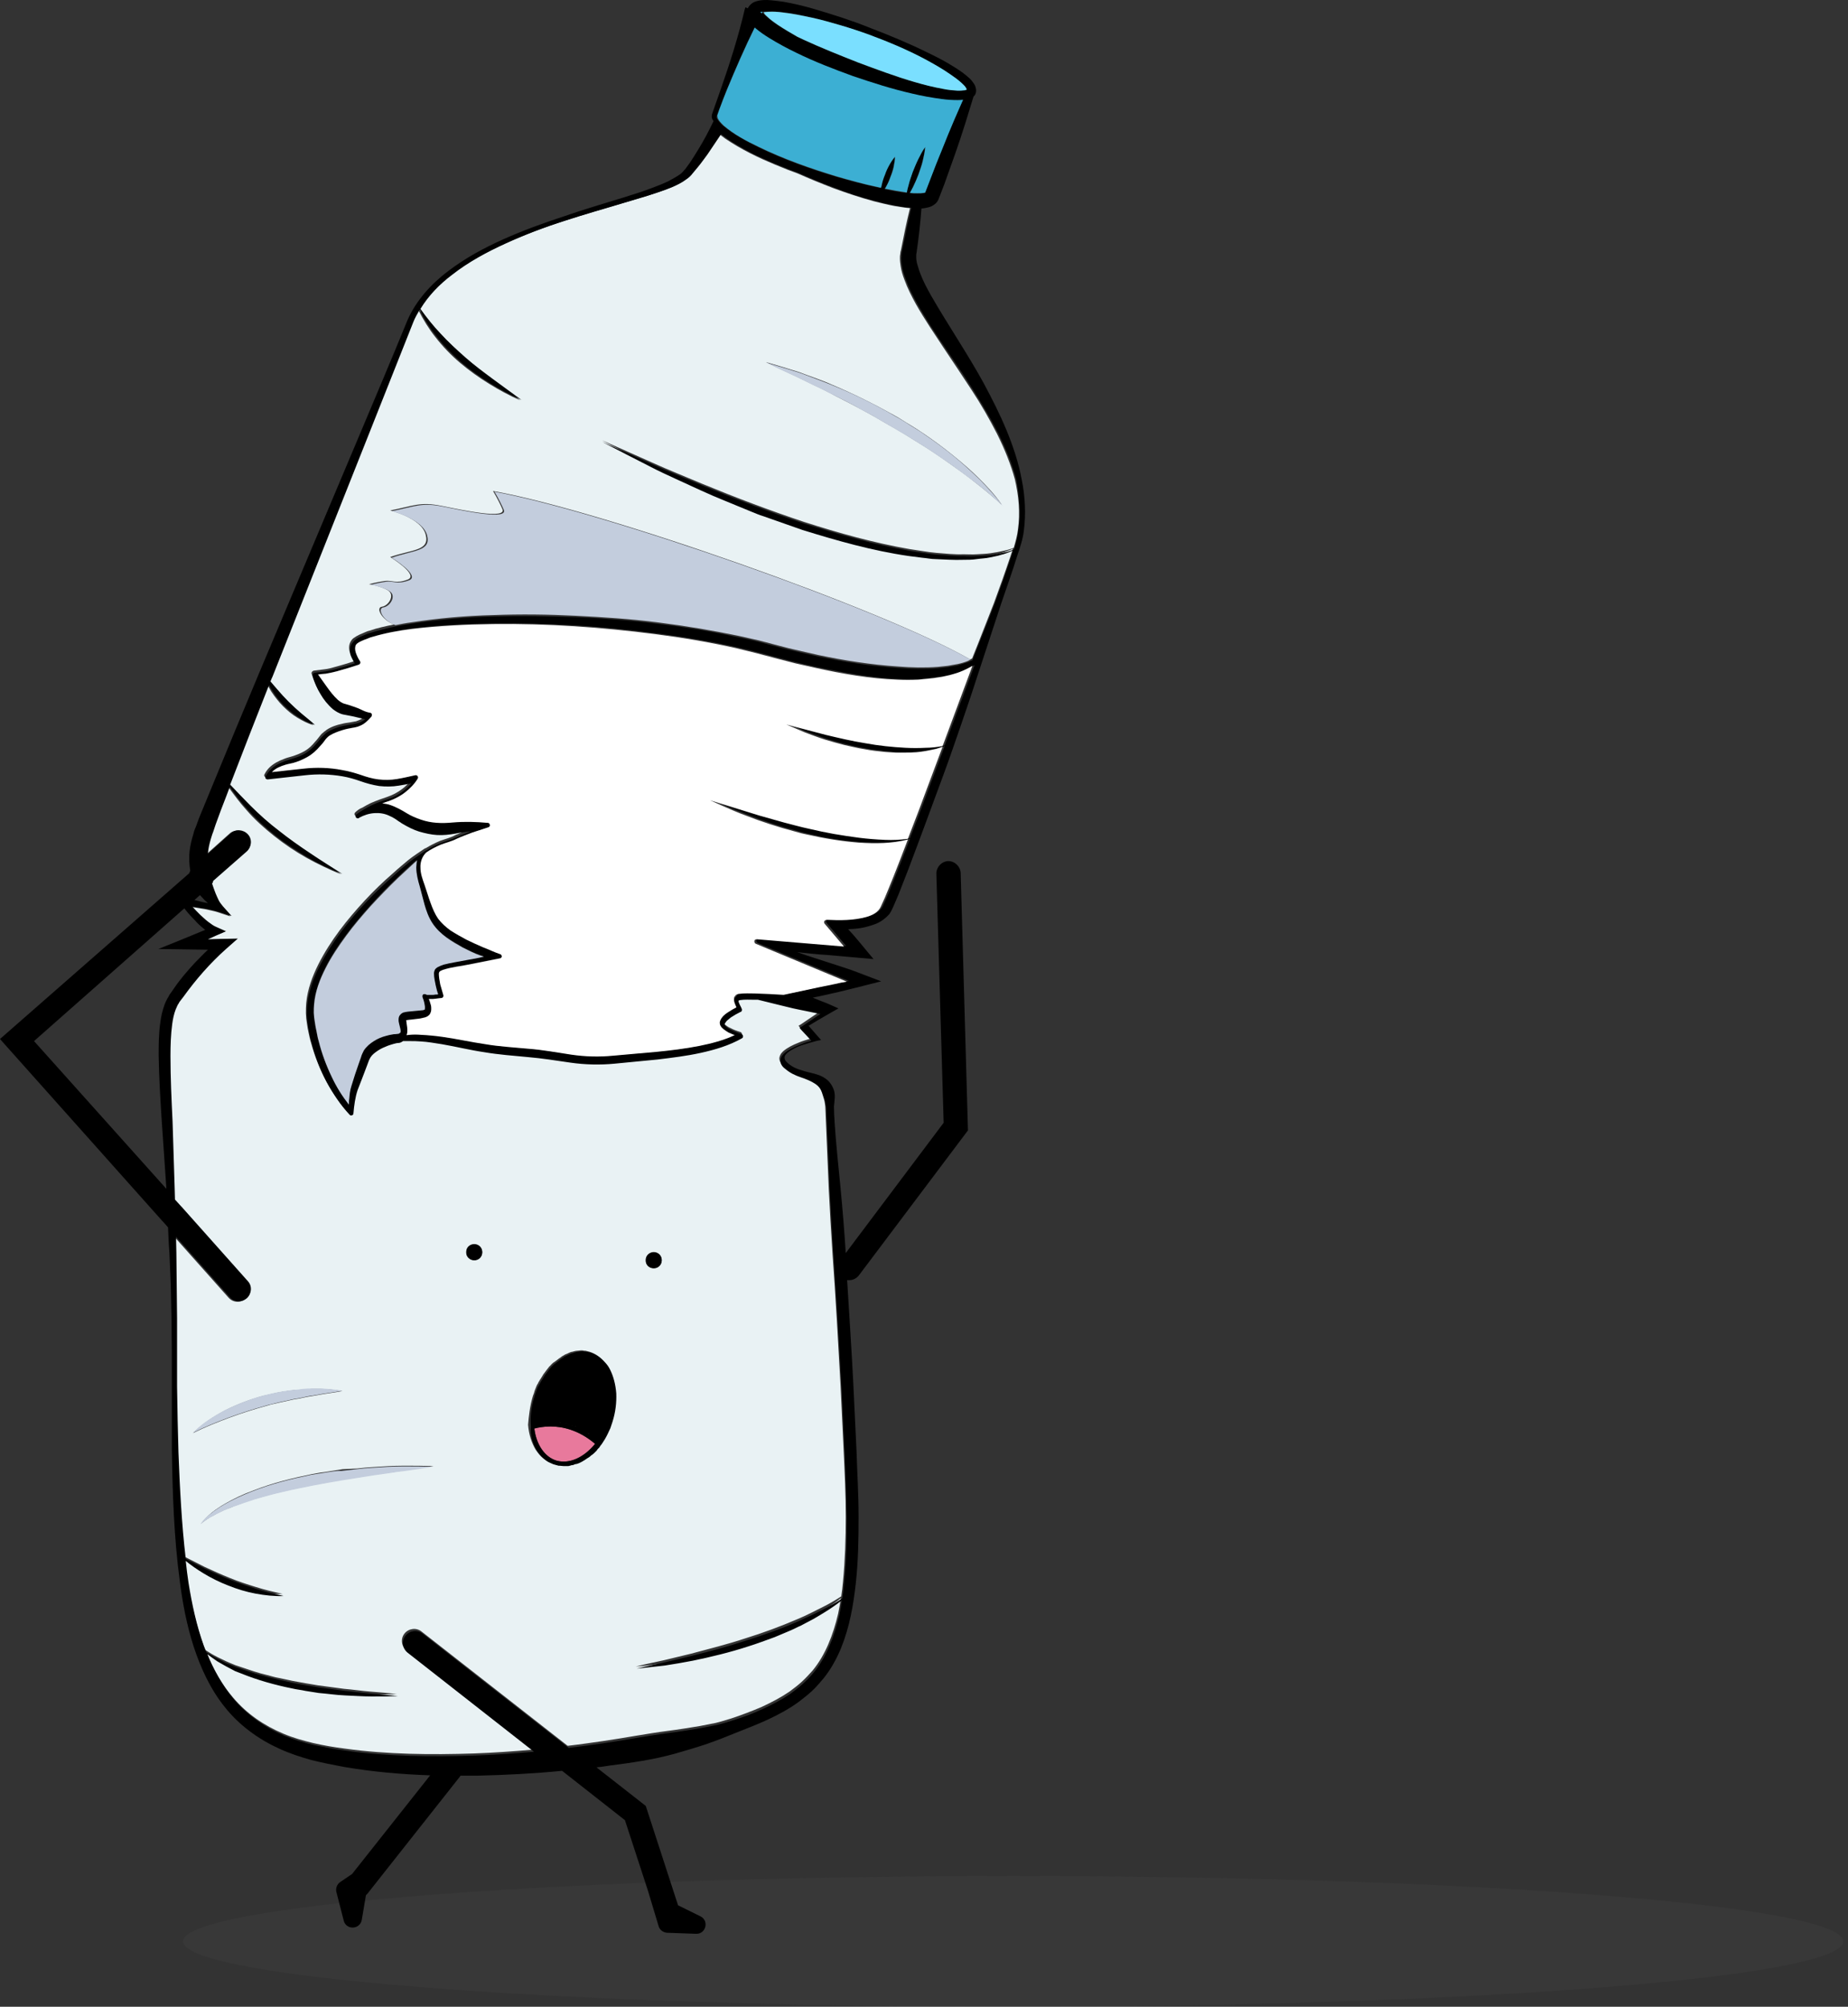 <svg width="361" height="392" viewBox="0 0 361 392" fill="none"
  xmlns="http://www.w3.org/2000/svg">
  <rect x="0" y="0" width="361" height="392" fill="#333333" stroke="none"/>
  <ellipse cx="197.915" cy="379.229" rx="162.163" ry="12.769" fill="#686868" fill-opacity="0.1"/>
  <path d="M194.784 84.782C193.292 81.864 191.664 79.013 189.833 76.23C188.002 73.447 186.171 70.664 184.34 67.948C182.508 65.165 180.609 62.382 178.914 59.396C178.1 57.902 177.286 56.341 176.676 54.644C176.337 53.762 176.065 52.879 175.93 51.929C175.862 51.454 175.794 50.979 175.794 50.436C175.794 50.164 175.794 49.893 175.862 49.621C175.862 49.35 175.93 49.078 175.997 48.874C176.54 46.091 177.083 43.376 177.761 40.661C176.744 40.593 175.794 40.39 174.777 40.254C173.352 39.982 171.996 39.643 170.64 39.303C167.927 38.557 165.282 37.674 162.704 36.724C160.398 35.842 158.093 34.891 155.787 33.873L153.955 33.194C153.142 32.855 152.26 32.516 151.446 32.176C150.632 31.837 149.75 31.43 148.937 31.09C147.309 30.343 145.681 29.529 144.053 28.579C143.24 28.104 142.494 27.628 141.68 27.085C141.341 26.814 140.934 26.542 140.595 26.271C139.713 27.628 138.899 28.918 137.949 30.208C137.339 31.09 136.729 31.905 136.05 32.719C135.711 33.127 135.372 33.534 135.033 33.941C134.83 34.145 134.626 34.348 134.491 34.552C134.287 34.756 134.016 34.959 133.812 35.095C132.863 35.774 131.913 36.249 130.964 36.656C130.014 37.063 128.997 37.403 127.98 37.742C126.013 38.421 123.978 38.964 122.011 39.575C118.078 40.729 114.076 41.883 110.143 43.173C106.209 44.462 102.343 45.888 98.613 47.585C94.883 49.282 91.288 51.25 88.033 53.762C85.659 55.662 83.489 57.834 81.861 60.414C83.082 62.111 84.37 63.74 85.795 65.233C87.355 66.93 88.982 68.492 90.678 69.917C92.373 71.41 94.204 72.768 96.036 74.126L101.597 78.198C99.495 77.248 97.46 76.162 95.493 74.94C93.526 73.718 91.627 72.361 89.864 70.867C88.1 69.374 86.473 67.677 85.049 65.844C83.76 64.215 82.675 62.45 81.725 60.55C81.251 61.364 80.776 62.179 80.437 63.061L71.281 86.14L52.969 132.23C52.833 132.569 52.698 132.909 52.562 133.18L53.783 134.606C54.529 135.488 55.275 136.303 56.089 137.117C56.903 137.932 57.716 138.679 58.598 139.425C59.48 140.172 60.361 140.919 61.243 141.665C60.09 141.326 59.073 140.783 58.056 140.172C57.038 139.561 56.157 138.814 55.275 137.932C54.461 137.117 53.715 136.167 53.037 135.149C52.765 134.742 52.562 134.266 52.291 133.859C49.713 140.376 47.204 146.824 44.695 153.34C46.051 154.766 47.34 156.123 48.696 157.481C50.459 159.178 52.291 160.807 54.258 162.368C56.224 163.93 58.191 165.287 60.294 166.713C62.328 168.07 64.499 169.36 66.601 170.785C64.295 169.835 61.989 168.749 59.819 167.527C57.649 166.305 55.546 164.88 53.579 163.319C51.612 161.757 49.713 160.06 48.086 158.16C46.797 156.734 45.712 155.241 44.627 153.748C44.423 154.291 44.22 154.834 44.016 155.377C43.27 157.277 42.592 159.246 41.846 161.147L41.371 162.572C41.236 163.047 41.032 163.522 40.897 163.997C40.625 164.88 40.49 165.762 40.354 166.713C40.354 166.781 40.354 166.781 40.354 166.848L44.83 162.844C45.78 161.961 47.272 162.097 48.154 163.047C49.035 163.997 48.9 165.491 47.95 166.373L41.371 172.143C41.303 172.347 41.236 172.482 41.168 172.686C41.371 173.297 41.575 173.976 41.846 174.587C41.982 175.062 42.185 175.469 42.456 175.944C42.66 176.351 42.999 176.827 43.27 177.098L44.966 178.999L42.728 178.252C42.117 178.048 41.507 177.913 40.897 177.777C40.286 177.641 39.676 177.505 39.065 177.438C38.523 177.37 37.913 177.234 37.302 177.166C37.777 177.709 38.319 178.32 38.862 178.795C39.337 179.27 39.879 179.745 40.422 180.153C40.964 180.56 41.507 180.967 42.05 181.171L43.881 181.985L41.982 182.8L40.354 183.547L43.135 183.479L46.187 183.411L43.881 185.447C40.829 188.162 37.98 191.421 35.539 194.815L35.064 195.425C34.928 195.629 34.725 195.833 34.657 196.036C34.386 196.376 34.25 196.851 34.047 197.258C33.708 198.141 33.504 199.091 33.368 200.109C33.097 202.078 33.029 204.182 33.029 206.354C33.029 210.563 33.233 214.839 33.436 219.115L33.843 231.944C33.843 232.759 33.911 233.574 33.911 234.388L35.2 235.814C35.267 235.881 35.267 235.949 35.335 235.949L48.154 250.34C49.035 251.29 48.967 252.783 47.95 253.666C47.475 254.073 46.933 254.277 46.39 254.277C45.712 254.277 45.102 254.005 44.627 253.462L34.114 241.651C34.114 242.669 34.182 243.755 34.182 244.774L34.318 257.603L34.386 270.432C34.454 274.708 34.521 278.985 34.657 283.261C34.861 290.253 35.2 297.176 36.081 304.1C37.37 304.779 38.658 305.39 39.947 306.068C41.575 306.815 43.203 307.562 44.898 308.241C46.526 308.919 48.221 309.462 49.985 310.005C51.68 310.548 53.444 310.956 55.207 311.363C53.376 311.431 51.545 311.295 49.713 310.888C47.882 310.548 46.119 310.005 44.423 309.327C42.728 308.648 41.1 307.833 39.472 306.883C38.319 306.204 37.166 305.39 36.081 304.507C36.285 305.933 36.42 307.358 36.624 308.784C37.302 312.992 38.252 317.133 39.608 321.07C39.744 321.477 39.879 321.884 40.083 322.292C40.897 322.835 41.711 323.31 42.524 323.717C43.27 324.056 44.016 324.464 44.83 324.803L45.983 325.278L47.204 325.685L48.425 326.093L49.646 326.5C50.459 326.772 51.273 326.975 52.087 327.179C52.901 327.382 53.715 327.654 54.597 327.79L57.106 328.333C58.801 328.672 60.497 328.944 62.125 329.215C63.82 329.419 65.516 329.69 67.211 329.894C68.907 330.03 70.603 330.301 72.366 330.437C74.061 330.573 75.825 330.709 77.52 330.912C75.825 330.98 74.061 330.98 72.366 330.98C70.67 330.98 68.907 330.844 67.211 330.776C65.516 330.709 63.752 330.437 62.057 330.301C61.175 330.165 60.361 330.03 59.48 329.894C58.598 329.758 57.784 329.622 56.903 329.419C53.511 328.74 50.12 327.79 46.933 326.5L45.712 326.025L44.559 325.414C43.745 325.075 42.999 324.599 42.253 324.124C41.575 323.649 40.897 323.242 40.286 322.699C41.643 325.957 43.338 329.079 45.576 331.659C48.221 334.781 51.612 337.089 55.343 338.65C57.242 339.465 59.209 340.008 61.175 340.483C63.21 340.958 65.245 341.298 67.347 341.569C75.689 342.723 84.167 342.791 92.577 342.52C96.443 342.384 100.241 342.112 104.106 341.773L79.419 322.427C78.402 321.613 78.199 320.119 79.012 319.101C79.826 318.083 81.318 317.879 82.336 318.694L110.889 341.026C113.262 340.755 115.568 340.415 117.942 340.076C122.147 339.465 126.284 338.65 130.489 338.107C132.592 337.836 134.694 337.496 136.729 337.157C137.746 336.953 138.763 336.75 139.849 336.546C140.866 336.275 141.883 336.003 142.9 335.664C144.935 334.985 146.902 334.238 148.801 333.424C150.7 332.541 152.531 331.591 154.227 330.437C155.041 329.826 155.854 329.215 156.6 328.536C157.347 327.858 158.025 327.111 158.703 326.364C159.992 324.803 161.009 323.038 161.823 321.138C162.637 319.237 163.247 317.268 163.722 315.232C163.925 314.214 164.129 313.196 164.264 312.178C163.247 312.992 162.162 313.739 161.077 314.418C160.263 314.893 159.449 315.368 158.703 315.843C157.889 316.25 157.075 316.725 156.261 317.133C155.447 317.54 154.566 317.947 153.752 318.287L151.175 319.373C149.411 320.052 147.716 320.662 145.952 321.205C142.426 322.359 138.831 323.242 135.169 323.988C133.338 324.328 131.506 324.667 129.675 324.939C127.844 325.142 126.013 325.414 124.182 325.55C126.013 325.075 127.776 324.735 129.607 324.328L134.965 323.038C138.492 322.088 142.087 321.205 145.546 320.052C149.072 318.965 152.531 317.676 155.854 316.25C156.668 315.911 157.55 315.504 158.364 315.096C159.178 314.689 159.992 314.282 160.805 313.875C162.026 313.264 163.179 312.585 164.332 311.838C164.468 310.888 164.603 309.938 164.671 308.987C165.078 304.779 165.214 300.502 165.214 296.294C165.214 292.017 165.01 287.741 164.807 283.465C164.603 279.188 164.4 274.912 164.197 270.636C163.722 262.083 163.247 253.53 162.637 245.045C162.365 240.769 162.094 236.492 161.891 232.216C161.687 227.94 161.551 223.663 161.348 219.387L161.212 216.129C161.145 215.586 161.077 215.043 160.941 214.635L160.534 213.346C160.263 212.531 159.856 211.852 159.042 211.309C158.228 210.766 157.211 210.359 156.194 210.019C155.176 209.612 154.159 209.137 153.277 208.458C152.87 208.119 152.396 207.644 152.26 206.965C152.192 206.626 152.328 206.286 152.463 206.015C152.599 205.743 152.802 205.539 153.006 205.336C153.888 204.589 154.905 204.114 155.922 203.707C156.668 203.367 157.482 203.164 158.296 202.892L156.397 200.856L155.99 200.381L156.533 200.041L159.042 198.344L160.059 197.665C159.856 197.598 159.585 197.598 159.381 197.53L157.075 197.055C156.329 196.919 155.583 196.715 154.769 196.579C154.023 196.444 153.277 196.24 152.531 196.036L147.851 194.882C147.648 194.882 147.377 194.882 147.173 194.882C146.224 194.882 145.274 194.882 144.393 194.95C144.325 194.95 144.189 194.95 144.121 195.018C144.121 195.086 144.121 195.222 144.121 195.425C144.189 195.833 144.393 196.24 144.664 196.579C144.799 196.783 144.732 197.122 144.528 197.258C144.528 197.258 144.528 197.258 144.46 197.258C143.782 197.598 143.172 197.937 142.561 198.344C142.29 198.548 141.951 198.752 141.748 199.023C141.544 199.227 141.341 199.498 141.341 199.702C141.273 199.838 141.476 200.041 141.748 200.245C142.019 200.449 142.29 200.652 142.629 200.788C143.24 201.127 143.986 201.399 144.664 201.602C144.867 201.67 145.003 201.942 144.935 202.145C144.867 202.281 144.799 202.349 144.732 202.417C142.154 203.775 139.442 204.657 136.661 205.268C133.88 205.879 131.032 206.218 128.251 206.558C125.402 206.829 122.622 207.101 119.841 207.372C116.993 207.644 114.076 207.576 111.228 207.169L107.023 206.558C105.666 206.354 104.242 206.218 102.886 206.082C100.105 205.811 97.257 205.607 94.408 205.132C91.559 204.657 88.847 203.978 86.134 203.571C84.777 203.367 83.353 203.164 81.997 203.028C81.318 202.96 80.64 202.96 79.894 202.96H78.809H78.538C78.334 203.096 78.063 203.232 77.859 203.299C77.656 203.299 77.453 203.367 77.249 203.367C77.046 203.435 76.91 203.435 76.707 203.503C76.367 203.571 75.96 203.707 75.621 203.842C74.943 204.114 74.265 204.386 73.654 204.793C73.044 205.2 72.501 205.607 72.162 206.15C71.959 206.422 71.891 206.626 71.755 207.033L71.349 208.119C70.806 209.612 70.196 211.106 69.653 212.531C69.178 213.889 68.975 215.518 68.839 217.079C68.839 217.35 68.568 217.486 68.364 217.486C68.229 217.486 68.161 217.418 68.093 217.35C67.144 216.4 66.398 215.382 65.651 214.296C64.906 213.21 64.227 212.124 63.617 210.97C62.396 208.662 61.447 206.218 60.768 203.707C60.565 203.096 60.429 202.417 60.294 201.806C60.158 201.195 60.022 200.516 59.955 199.906L59.819 198.955L59.751 197.937C59.751 197.258 59.751 196.579 59.819 195.901C60.09 193.185 61.04 190.674 62.193 188.366C64.566 183.682 67.822 179.61 71.281 175.876C73.044 173.976 74.875 172.211 76.842 170.514C77.792 169.631 78.809 168.817 79.758 168.002C80.776 167.188 81.861 166.509 82.946 165.762C83.014 165.694 83.082 165.694 83.15 165.694C84.031 165.151 84.981 164.676 85.93 164.269C87.015 163.862 88.033 163.658 88.982 163.115C89.932 162.708 90.881 162.3 91.831 161.961C90.813 162.097 89.728 162.233 88.711 162.436C87.558 162.64 86.405 162.776 85.184 162.708C83.963 162.64 82.81 162.436 81.657 162.029C80.504 161.622 79.419 161.147 78.47 160.536C78.199 160.4 77.995 160.196 77.724 160.06C77.453 159.857 77.249 159.721 77.046 159.585C76.639 159.314 76.232 159.042 75.757 158.907C74.875 158.499 73.926 158.363 72.909 158.431C71.959 158.499 70.874 158.839 69.992 159.314L69.924 159.382C69.721 159.517 69.45 159.45 69.314 159.246C69.178 159.042 69.246 158.839 69.382 158.703C69.789 158.296 70.263 157.956 70.806 157.753C71.349 157.413 71.891 157.142 72.434 156.87C73.519 156.395 74.672 155.988 75.689 155.648C76.707 155.309 77.724 154.766 78.606 154.087C79.148 153.68 79.691 153.137 80.165 152.594C79.352 152.797 78.538 152.933 77.656 153.069C76.435 153.273 75.147 153.273 73.858 153.137C72.569 153.001 71.349 152.594 70.196 152.186C69.043 151.779 67.89 151.508 66.669 151.236C64.295 150.761 61.853 150.761 59.412 151.033L52.087 151.847C51.816 151.847 51.612 151.711 51.612 151.44C51.612 151.372 51.612 151.304 51.68 151.236C52.223 150.15 53.037 149.471 53.986 148.928C54.461 148.657 54.936 148.453 55.478 148.25C55.953 148.046 56.496 147.91 56.97 147.774C57.852 147.503 58.734 147.163 59.548 146.688C60.361 146.213 60.972 145.602 61.582 144.856C61.921 144.516 62.193 144.109 62.532 143.702C62.667 143.498 62.939 143.226 63.142 143.091C63.346 142.887 63.617 142.751 63.82 142.548C64.77 141.937 65.787 141.597 66.805 141.394C67.279 141.258 67.822 141.19 68.297 141.122L69.043 140.986L69.382 140.919C69.45 140.919 69.585 140.919 69.653 140.851C70.128 140.715 70.67 140.443 71.145 140.104C70.874 140.036 70.603 139.968 70.331 139.9C69.721 139.765 69.178 139.629 68.568 139.493C67.957 139.357 67.415 139.289 66.805 139.154C65.991 138.95 65.38 138.543 64.838 138.136C63.82 137.253 63.007 136.235 62.396 135.149C61.786 134.063 61.243 132.909 60.904 131.687C60.768 131.483 60.904 131.212 61.108 131.076C61.175 131.076 61.175 131.076 61.243 131.008L63.413 130.737C64.092 130.669 64.838 130.465 65.516 130.262C66.737 129.922 67.957 129.583 69.111 129.175C68.839 128.768 68.568 128.293 68.432 127.818C68.229 127.139 68.025 126.257 68.432 125.442C68.636 125.035 68.907 124.695 69.314 124.492C69.653 124.22 69.924 124.152 70.263 123.949C70.603 123.813 70.874 123.677 71.213 123.542C71.552 123.406 71.823 123.27 72.162 123.202C73.722 122.659 75.35 122.32 76.978 121.98C74.468 121.03 73.383 118.654 74.604 118.518C75.96 118.315 77.113 116.278 75.893 115.396C74.604 114.514 72.095 114.106 72.095 114.106C72.095 114.106 73.654 113.699 75.147 113.495C76.639 113.292 77.317 114.106 79.623 113.224C81.997 112.341 76.232 108.812 76.232 108.812C80.437 107.318 84.031 107.658 83.15 104.4C82.268 101.141 76.232 99.716 76.232 99.716C80.776 98.834 81.997 97.951 86.337 98.834C90.678 99.716 99.02 101.481 98.138 99.444C97.257 97.408 96.307 95.915 96.307 95.915C117.671 99.716 172.539 119.061 189.426 128.768C189.291 128.836 189.155 128.972 188.951 129.04C189.291 128.904 189.63 128.768 189.901 128.632C190.715 126.596 191.529 124.56 192.343 122.455L194.174 117.772L195.869 113.088C196.412 111.527 196.954 109.966 197.497 108.337C197.633 107.929 197.768 107.59 197.836 107.183C197.633 107.318 197.429 107.386 197.226 107.454C196.819 107.59 196.412 107.794 195.937 107.929C195.53 108.065 195.055 108.201 194.648 108.269L193.36 108.54C192.478 108.744 191.596 108.812 190.715 108.88C189.833 109.015 188.951 109.015 188.07 109.015C186.306 109.083 184.475 108.948 182.712 108.88C181.83 108.88 180.948 108.676 180.067 108.608L177.422 108.269C170.368 107.251 163.45 105.282 156.668 103.178L151.649 101.413L149.14 100.531C148.326 100.259 147.512 99.852 146.631 99.58L141.68 97.544L139.238 96.526L136.797 95.44L131.913 93.2C130.286 92.453 128.658 91.706 127.098 90.892C123.91 89.263 120.723 87.701 117.603 86.004C120.858 87.43 124.114 88.923 127.369 90.349C128.997 91.095 130.625 91.774 132.252 92.453L137.136 94.489C143.714 97.204 150.361 99.716 157.075 101.956C163.857 104.128 170.64 106.029 177.625 107.251L180.27 107.658C181.152 107.794 182.034 107.929 182.915 107.997C184.679 108.133 186.442 108.337 188.205 108.269C189.087 108.269 189.969 108.337 190.85 108.269C191.732 108.201 192.614 108.201 193.495 108.065L194.784 107.861C195.191 107.794 195.666 107.658 196.073 107.59C196.48 107.522 196.954 107.386 197.361 107.251C197.565 107.183 197.836 107.115 198.04 106.979C198.379 105.825 198.718 104.603 198.853 103.381C199.328 100.123 198.989 96.797 198.243 93.607C197.497 90.824 196.276 87.769 194.784 84.782ZM127.708 244.57C128.59 244.57 129.268 245.249 129.268 246.131C129.268 247.014 128.59 247.692 127.708 247.692C126.827 247.692 126.149 247.014 126.149 246.131C126.081 245.317 126.827 244.57 127.708 244.57ZM104.106 272.672C104.242 272.333 104.378 271.993 104.446 271.654C104.513 271.518 104.513 271.45 104.581 271.314C104.649 271.111 104.785 270.839 104.853 270.636C104.92 270.5 104.988 270.364 105.056 270.296C105.124 270.092 105.259 269.889 105.395 269.685C105.463 269.549 105.531 269.414 105.599 269.346C105.734 269.142 105.802 269.006 105.938 268.803C106.005 268.667 106.073 268.599 106.141 268.463C106.277 268.26 106.412 268.124 106.548 267.92C106.616 267.852 106.684 267.717 106.752 267.649C106.887 267.445 107.091 267.242 107.226 267.038C107.294 266.97 107.294 266.902 107.362 266.902C107.565 266.699 107.769 266.427 108.04 266.223C108.108 266.156 108.176 266.088 108.244 266.088C108.447 265.952 108.583 265.816 108.786 265.68C108.854 265.612 108.99 265.545 109.057 265.477C109.193 265.341 109.397 265.273 109.532 265.137C109.6 265.069 109.736 265.002 109.803 264.934C109.939 264.866 110.143 264.73 110.278 264.662C110.346 264.594 110.482 264.526 110.55 264.526C110.685 264.459 110.889 264.391 111.024 264.323C111.092 264.255 111.228 264.255 111.296 264.187C111.499 264.119 111.635 264.051 111.838 264.051C111.906 264.051 111.974 263.983 112.042 263.983C112.313 263.915 112.584 263.848 112.788 263.848H112.855C113.059 263.848 113.262 263.78 113.466 263.78H113.534C113.737 263.78 113.941 263.78 114.076 263.848C114.144 263.848 114.28 263.848 114.348 263.848C114.619 263.915 114.89 263.983 115.161 264.051C116.247 264.391 117.128 265.002 117.874 265.884C118.281 266.291 118.552 266.766 118.892 267.309C119.638 268.599 120.045 270.228 120.112 271.993C120.248 273.758 119.977 275.659 119.366 277.559C119.231 277.966 119.095 278.374 118.959 278.781C118.62 279.528 118.281 280.274 117.874 280.953C117.671 281.293 117.467 281.632 117.264 281.903C117.128 282.107 116.993 282.311 116.857 282.447C116.789 282.514 116.789 282.582 116.721 282.65C116.586 282.786 116.518 282.922 116.382 282.99C116.314 283.057 116.247 283.125 116.247 283.193C116.111 283.329 116.043 283.397 115.907 283.533C115.84 283.6 115.772 283.668 115.772 283.668C115.636 283.804 115.501 283.94 115.365 284.008C115.297 284.008 115.297 284.076 115.229 284.076C115.094 284.211 114.89 284.347 114.754 284.483C114.687 284.483 114.687 284.551 114.619 284.551C114.483 284.619 114.348 284.754 114.212 284.822C114.144 284.89 114.076 284.89 114.008 284.958C113.873 285.026 113.805 285.094 113.669 285.162C113.602 285.23 113.534 285.23 113.466 285.297C113.33 285.365 113.195 285.433 113.059 285.501C112.991 285.501 112.923 285.569 112.923 285.569C112.72 285.637 112.584 285.705 112.381 285.773H112.313C112.177 285.84 111.974 285.908 111.838 285.908C111.77 285.908 111.702 285.908 111.635 285.976C111.499 286.044 111.363 286.044 111.228 286.044C111.16 286.044 111.092 286.044 111.024 286.112C110.889 286.112 110.753 286.18 110.617 286.18C110.55 286.18 110.482 286.18 110.414 286.18C110.278 286.18 110.075 286.18 109.939 286.18H109.871C109.871 286.18 109.871 286.18 109.803 286.18C109.532 286.18 109.329 286.18 109.057 286.112C108.99 286.112 108.922 286.112 108.854 286.112C108.583 286.044 108.311 286.044 108.108 285.908C107.769 285.773 107.43 285.637 107.091 285.501C106.752 285.365 106.48 285.094 106.141 284.89C105.531 284.415 105.056 283.804 104.649 283.193C103.835 281.836 103.293 280.139 103.157 278.306C103.293 276.677 103.496 274.708 104.106 272.672ZM92.645 243.009C93.526 243.009 94.204 243.688 94.204 244.57C94.204 245.452 93.526 246.131 92.645 246.131C91.763 246.131 91.085 245.452 91.085 244.57C91.017 243.688 91.763 243.009 92.645 243.009ZM69.789 286.859C70.806 286.723 71.755 286.655 72.773 286.587C74.74 286.451 76.774 286.316 78.741 286.316C80.708 286.316 82.743 286.316 84.709 286.383C82.743 286.723 80.776 286.994 78.809 287.266C77.792 287.402 76.842 287.537 75.893 287.673L72.976 288.08C69.043 288.691 65.177 289.302 61.311 290.049C59.412 290.456 57.445 290.796 55.546 291.271C53.647 291.678 51.748 292.221 49.849 292.764C48.9 293.103 47.95 293.307 47.068 293.714L45.712 294.19C45.237 294.393 44.83 294.597 44.355 294.733L43.677 295.004L42.999 295.344C42.524 295.547 42.117 295.751 41.711 296.022L41.032 296.362L40.422 296.769C40.015 297.04 39.608 297.312 39.269 297.651C39.879 296.837 40.625 296.09 41.371 295.479C41.778 295.14 42.185 294.868 42.592 294.597L43.203 294.19L43.881 293.782C45.644 292.764 47.475 291.882 49.374 291.203C53.105 289.71 57.038 288.759 60.972 287.945C61.989 287.741 62.939 287.605 63.956 287.47C64.973 287.334 65.923 287.13 66.94 286.994L69.789 286.859ZM63.007 271.314C64.295 271.382 65.584 271.518 66.872 271.722C65.584 271.993 64.295 272.129 63.074 272.333L61.175 272.672C60.565 272.74 59.955 272.876 59.276 273.011C58.666 273.147 58.056 273.283 57.445 273.351L55.614 273.758L54.664 273.962L53.783 274.165C53.172 274.301 52.562 274.437 51.952 274.64C49.51 275.319 47.136 276.066 44.763 276.948C42.389 277.831 40.015 278.781 37.709 279.935C39.54 278.102 41.778 276.677 44.084 275.455C46.39 274.301 48.9 273.351 51.409 272.672C52.698 272.4 53.918 272.061 55.207 271.857L57.174 271.586C57.852 271.518 58.462 271.45 59.141 271.45C60.429 271.246 61.718 271.314 63.007 271.314ZM190.579 94.286C188.816 92.86 186.985 91.57 185.153 90.281C183.322 88.991 181.423 87.701 179.524 86.547L178.1 85.665L176.676 84.782C175.726 84.24 174.777 83.629 173.759 83.086L170.843 81.389C169.894 80.846 168.876 80.302 167.859 79.76C165.892 78.673 163.857 77.723 161.891 76.637C160.873 76.094 159.856 75.619 158.839 75.144L155.787 73.65C153.752 72.7 151.649 71.75 149.615 70.732C151.785 71.343 153.955 72.021 156.126 72.7C158.228 73.515 160.398 74.193 162.501 75.144C166.706 76.909 170.775 78.945 174.777 81.185C175.794 81.728 176.744 82.407 177.693 82.95L179.117 83.832C179.592 84.172 180.067 84.443 180.542 84.782C182.441 86.072 184.272 87.43 186.035 88.855C187.798 90.281 189.562 91.774 191.19 93.403C192.817 95.032 194.377 96.661 195.666 98.562C194.106 97.136 192.41 95.711 190.579 94.286Z" fill="#E9F2F4"/>
  <path d="M199.599 93.741C198.989 90.415 197.904 87.157 196.615 84.034C195.327 80.912 193.767 77.857 192.207 74.939C190.579 71.952 188.816 69.101 187.052 66.25C185.289 63.399 183.526 60.616 181.898 57.765C181.084 56.34 180.338 54.914 179.795 53.489C179.524 52.81 179.321 52.063 179.117 51.385C179.049 51.045 178.982 50.706 178.982 50.366C178.982 50.23 178.982 50.027 178.982 49.891C178.982 49.755 178.982 49.62 179.049 49.348C179.456 46.497 179.795 43.578 179.999 40.727C180.27 40.727 180.609 40.66 180.948 40.592C181.287 40.524 181.627 40.456 182.034 40.252C182.44 40.049 182.983 39.709 183.322 38.963L184.475 35.976C185.153 34.007 185.899 32.039 186.578 30.07C187.256 28.102 187.934 26.134 188.544 24.165C189.087 22.4 189.63 20.635 190.172 18.87C190.308 18.735 190.511 18.531 190.579 18.259C190.783 17.716 190.647 17.241 190.511 16.834C190.376 16.495 190.172 16.223 189.969 15.952C189.63 15.476 189.223 15.137 188.816 14.798C188.002 14.119 187.188 13.576 186.306 13.033C184.611 11.947 182.847 11.064 181.016 10.182C177.422 8.417 173.827 6.924 170.097 5.498C168.266 4.752 166.367 4.073 164.536 3.462C162.636 2.851 160.737 2.24 158.838 1.697C156.939 1.154 154.973 0.679 153.006 0.339C151.988 0.204 150.971 0.068 149.886 0C149.343 0 148.801 0 148.19 0.136C147.919 0.204 147.58 0.272 147.173 0.475C146.834 0.679 146.359 1.018 146.088 1.629L145.613 1.425C145.545 1.561 145.545 1.697 145.478 1.833C144.257 7.059 142.629 12.218 140.866 17.241C140.391 18.531 139.984 19.821 139.509 21.11L139.17 22.061C139.102 22.197 139.035 22.468 139.035 22.739C139.035 23.011 139.102 23.215 139.238 23.418C139.238 23.486 139.306 23.554 139.374 23.622V23.69C138.492 25.523 137.542 27.355 136.457 29.12C135.915 30.003 135.372 30.885 134.83 31.7C134.558 32.107 134.219 32.514 133.948 32.921C133.812 33.125 133.609 33.261 133.473 33.464C133.338 33.6 133.134 33.804 132.998 33.94C132.252 34.483 131.371 34.958 130.489 35.433C129.607 35.84 128.658 36.247 127.708 36.587C125.809 37.334 123.842 37.944 121.876 38.555C117.942 39.777 113.94 40.931 110.075 42.289C106.141 43.578 102.207 45.004 98.409 46.701C94.611 48.398 90.949 50.366 87.558 52.946C84.235 55.457 81.25 58.715 79.555 62.652C76.435 70.323 73.18 77.925 69.992 85.528L50.731 131.21C47.543 138.813 44.355 146.483 41.236 154.086L38.862 159.855L38.319 161.349C38.116 161.824 37.912 162.299 37.777 162.91C37.438 163.996 37.166 165.15 37.031 166.304C36.895 167.526 36.963 168.815 37.166 170.105C37.099 170.241 37.031 170.377 36.963 170.58L0 202.959L31.605 238.391C31.673 238.459 31.673 238.527 31.741 238.527L32.826 239.749C32.894 241.378 32.961 243.075 33.097 244.704C33.165 246.808 33.3 248.981 33.368 251.085L33.504 257.533C33.572 261.81 33.572 266.086 33.572 270.363C33.572 274.639 33.572 278.915 33.572 283.192C33.707 291.744 33.979 300.365 35.132 308.918C35.674 313.194 36.488 317.471 37.844 321.679C39.201 325.82 41.1 329.96 43.881 333.422C46.661 336.952 50.459 339.735 54.529 341.568C56.563 342.518 58.666 343.197 60.836 343.808C63.006 344.351 65.109 344.758 67.279 345.165C72.841 346.116 78.402 346.591 84.031 346.794L68.771 366.072L66.465 367.633C65.855 368.041 65.516 368.855 65.719 369.602L67.144 375.168C67.618 377.069 70.331 376.933 70.67 375.032L71.484 370.213C71.552 370.145 71.688 370.009 71.755 369.941L89.932 346.93C89.932 346.93 89.932 346.93 89.932 346.862C91.017 346.862 92.102 346.862 93.187 346.862C98.748 346.727 104.242 346.455 109.803 345.912L122.079 355.551L126.555 369.262L128.658 376.254C128.861 377.001 129.539 377.476 130.286 377.544L135.983 377.747C137.882 377.815 138.56 375.236 136.864 374.353L132.456 372.181L126.148 352.768L116.518 345.233C117.332 345.165 118.213 345.03 119.027 344.894C123.3 344.351 127.573 343.74 131.778 342.586C133.88 341.975 135.983 341.364 138.017 340.685C139.035 340.346 140.052 339.939 141.137 339.531C142.154 339.124 143.172 338.717 144.189 338.31C148.19 336.748 152.328 335.119 155.99 332.472C156.872 331.793 157.753 331.114 158.567 330.368C159.381 329.621 160.127 328.739 160.873 327.856C162.297 326.091 163.383 324.123 164.264 322.019C165.96 317.878 166.706 313.534 167.181 309.257C167.655 304.913 167.723 300.637 167.723 296.292C167.723 291.948 167.452 287.672 167.316 283.395C167.113 279.119 166.909 274.843 166.706 270.566C166.367 263.71 165.892 256.922 165.485 250.067C165.621 250.067 165.756 250.067 165.892 250.067C166.638 250.067 167.316 249.727 167.791 249.116L189.087 220.811L187.663 170.512C187.595 169.223 186.51 168.204 185.221 168.204C183.933 168.272 182.915 169.358 182.915 170.648L184.339 219.317L165.214 244.772C164.942 240.496 164.603 236.287 164.196 232.079C163.789 227.802 163.315 223.526 163.043 219.317C162.976 218.231 162.908 217.213 162.908 216.127C162.976 215.109 163.315 213.819 162.772 212.597C162.501 211.986 162.162 211.443 161.619 210.968C161.144 210.561 160.534 210.222 159.991 210.018C158.838 209.611 157.821 209.475 156.804 209.136C155.786 208.864 154.837 208.457 154.023 207.778C153.616 207.439 153.277 207.099 153.277 206.692C153.209 206.285 153.481 205.945 153.887 205.606C154.634 204.995 155.651 204.52 156.6 204.18C157.618 203.841 158.635 203.569 159.652 203.298L160.398 203.162L159.856 202.551L157.957 200.379L159.991 199.157L162.569 197.664L163.789 196.985L162.433 196.374C161.687 196.035 161.009 195.763 160.263 195.492L158.771 194.881C159.313 194.745 159.856 194.677 160.398 194.542L163.722 193.795C164.807 193.523 165.96 193.252 167.045 192.98L172.132 191.691L167.316 189.858C165.756 189.247 164.129 188.772 162.501 188.229L157.686 186.668C157.007 186.464 156.397 186.192 155.719 185.989C156.126 186.057 156.533 186.057 156.939 186.125C158.432 186.26 159.924 186.464 161.484 186.532L166.028 186.939L170.639 187.346L167.655 183.749C167.045 183.002 166.367 182.255 165.688 181.509C166.095 181.509 166.435 181.441 166.841 181.441C167.723 181.373 168.673 181.237 169.554 180.966C170.504 180.694 171.453 180.423 172.403 179.744C172.878 179.404 173.352 178.997 173.759 178.522C174.166 177.911 174.302 177.504 174.505 177.097C174.844 176.282 175.184 175.535 175.523 174.721C176.133 173.16 176.743 171.598 177.354 170.037C179.728 163.792 182.033 157.48 184.339 151.235C185.492 148.112 186.578 144.922 187.663 141.799C188.748 138.609 189.833 135.487 190.85 132.296L193.97 122.793L195.53 118.042L197.158 113.29C197.7 111.729 198.243 110.1 198.718 108.539C199.26 106.977 199.803 105.348 200.006 103.651C200.413 100.529 200.278 97.067 199.599 93.741ZM149.954 2.24C150.836 2.24 151.785 2.308 152.735 2.376C154.634 2.579 156.533 2.987 158.432 3.394C160.331 3.801 162.23 4.344 164.061 4.887C165.96 5.43 167.791 6.109 169.622 6.72C173.285 8.078 176.879 9.639 180.338 11.404C182.034 12.354 183.729 13.304 185.357 14.39C186.171 14.933 186.917 15.476 187.595 16.087C187.934 16.427 188.205 16.698 188.477 17.038C188.612 17.173 188.68 17.377 188.68 17.445C188.68 17.445 188.68 17.445 188.612 17.445C188.477 17.513 188.341 17.513 188.137 17.581C187.798 17.649 187.324 17.649 186.849 17.649C185.967 17.649 185.018 17.513 184.068 17.309C182.169 16.97 180.338 16.495 178.439 15.952C174.709 14.866 171.046 13.508 167.452 12.15C163.857 10.725 160.195 9.299 156.736 7.67C156.329 7.467 155.99 7.331 155.583 7.127C154.294 6.381 153.006 5.634 151.785 4.819C151.039 4.276 150.293 3.733 149.615 3.122C149.276 2.851 149.004 2.512 148.869 2.308C149.276 2.308 149.615 2.24 149.954 2.24ZM148.869 2.172C148.869 2.104 148.869 2.172 148.869 2.172C148.869 2.104 148.869 2.172 148.869 2.172ZM148.53 2.444C148.597 2.444 148.665 2.376 148.733 2.376C148.801 2.376 148.869 2.376 148.937 2.376C148.937 2.444 148.937 2.512 148.869 2.647L148.53 2.444ZM140.052 22.604C140.052 22.604 140.12 22.468 140.12 22.4L140.459 21.45C140.934 20.16 141.476 18.87 141.951 17.581C143.646 13.44 145.41 9.367 147.377 5.43C147.444 5.498 147.512 5.566 147.58 5.634C148.462 6.381 149.276 6.924 150.157 7.467C151.921 8.553 153.684 9.503 155.515 10.386C159.11 12.15 162.84 13.576 166.57 14.933C170.3 16.223 174.098 17.445 178.032 18.327C179.999 18.802 181.966 19.142 183.933 19.413C184.95 19.549 185.967 19.617 186.984 19.617C187.324 19.617 187.731 19.549 188.07 19.549C187.459 20.839 186.917 22.129 186.374 23.418C185.56 25.319 184.746 27.287 184 29.188C183.186 31.089 182.44 33.057 181.694 35.026L180.677 37.673C180.609 37.673 180.541 37.741 180.406 37.741C180.067 37.809 179.592 37.809 179.117 37.809C178.642 37.809 178.168 37.809 177.693 37.741C177.896 37.401 178.1 36.994 178.303 36.587C178.71 35.772 179.049 34.958 179.388 34.075C179.66 33.193 179.999 32.378 180.202 31.496C180.406 30.613 180.609 29.731 180.677 28.781C180.134 29.527 179.728 30.342 179.321 31.157C178.914 31.971 178.575 32.786 178.235 33.668C177.964 34.55 177.625 35.365 177.422 36.247C177.286 36.723 177.218 37.198 177.083 37.673C175.658 37.537 174.234 37.266 172.81 36.926C172.878 36.791 172.945 36.655 173.081 36.451C173.42 35.84 173.691 35.229 173.895 34.618C174.098 34.007 174.302 33.329 174.505 32.718C174.641 32.039 174.777 31.36 174.777 30.681C174.302 31.224 173.963 31.767 173.624 32.378C173.285 32.989 173.013 33.6 172.81 34.211C172.606 34.822 172.403 35.501 172.199 36.112C172.132 36.315 172.132 36.519 172.064 36.723C171.792 36.655 171.589 36.587 171.318 36.587C168.673 35.976 166.028 35.297 163.45 34.55C158.228 32.989 153.074 31.157 148.19 28.781C145.749 27.559 143.307 26.269 141.273 24.572C140.798 24.165 140.323 23.622 140.052 23.147C139.984 23.011 139.984 22.943 139.984 22.807C140.052 22.672 140.052 22.672 140.052 22.604ZM40.015 175.875C40.218 176.078 40.422 176.214 40.625 176.418C40.286 176.35 39.947 176.282 39.608 176.214C39.065 176.078 38.523 175.943 37.98 175.807L39.065 174.857C39.337 175.128 39.676 175.535 40.015 175.875ZM36.013 177.436C36.624 178.251 37.302 178.997 38.048 179.744C38.523 180.287 39.065 180.83 39.676 181.305C39.811 181.441 39.947 181.509 40.083 181.645L35.471 183.545L30.927 185.378L35.878 185.446L40.625 185.514C39.743 186.328 38.93 187.211 38.048 188.093C36.556 189.722 35.132 191.351 33.911 193.184L33.436 193.863C33.3 194.066 33.097 194.27 32.961 194.609C32.622 195.152 32.351 195.695 32.148 196.239C31.741 197.392 31.469 198.479 31.334 199.632C30.994 201.872 30.994 204.045 30.994 206.217C31.062 210.561 31.334 214.837 31.605 219.114L32.487 231.943C32.487 232.011 32.487 232.147 32.487 232.214L6.647 203.366L36.013 177.436ZM143.511 195.695C143.579 196.103 143.714 196.374 143.918 196.714C143.375 196.985 142.833 197.257 142.29 197.664C141.951 197.868 141.612 198.139 141.34 198.411C141.069 198.75 140.73 199.089 140.662 199.7C140.662 199.836 140.662 200.04 140.73 200.176C140.798 200.311 140.866 200.447 140.934 200.515C141.069 200.719 141.273 200.854 141.408 200.99C141.747 201.262 142.087 201.465 142.426 201.669C142.833 201.872 143.172 202.008 143.579 202.144C141.408 203.162 139.035 203.773 136.661 204.248C133.948 204.791 131.167 205.131 128.319 205.402C125.538 205.674 122.689 205.877 119.909 206.149C117.128 206.42 114.415 206.353 111.635 205.945C108.854 205.538 106.073 205.063 103.225 204.791C100.376 204.588 97.596 204.384 94.883 203.909C92.102 203.502 89.389 202.891 86.54 202.483C85.116 202.28 83.692 202.144 82.268 202.076C81.522 202.076 80.844 202.076 80.097 202.076L79.487 202.144C79.555 201.94 79.623 201.805 79.623 201.601C79.691 200.922 79.623 200.311 79.487 199.768C79.487 199.565 79.419 199.361 79.419 199.225C79.691 199.157 80.165 199.089 80.572 199.089C81.115 199.022 81.657 199.022 82.2 198.886C82.471 198.818 82.743 198.75 83.082 198.682C83.217 198.614 83.421 198.546 83.556 198.479C83.624 198.411 83.76 198.343 83.828 198.275C83.895 198.207 84.031 198.071 84.099 197.936C84.37 197.46 84.302 197.053 84.302 196.714C84.235 196.374 84.167 196.103 84.099 195.831C84.031 195.56 83.895 195.356 83.828 195.085C84.099 195.085 84.37 195.085 84.641 195.085C85.184 195.085 85.727 195.017 86.337 194.881H86.405C86.608 194.813 86.744 194.542 86.676 194.338C86.473 193.659 86.269 192.912 86.066 192.234C85.93 191.555 85.727 190.808 85.794 190.129C85.794 189.994 85.862 189.858 85.862 189.858C85.93 189.79 86.066 189.654 86.134 189.586C86.405 189.451 86.744 189.315 87.083 189.247C87.761 189.043 88.507 188.908 89.253 188.772C90.746 188.5 92.17 188.229 93.662 187.957L98.07 187.075C98.206 187.075 98.341 186.939 98.409 186.803C98.477 186.6 98.341 186.328 98.138 186.26L97.935 186.192C96.917 185.853 95.832 185.378 94.747 184.903C93.662 184.495 92.577 184.02 91.492 183.409C90.474 182.866 89.389 182.255 88.439 181.645C87.49 181.034 86.608 180.287 85.998 179.337C85.32 178.454 84.913 177.368 84.506 176.214C84.099 175.06 83.76 173.906 83.353 172.752C82.946 171.531 82.539 170.512 82.539 169.358C82.539 168.272 82.946 167.118 83.692 166.372C84.574 165.761 85.455 165.218 86.473 164.878C87.422 164.471 88.575 164.2 89.593 163.724C90.542 163.249 91.627 162.91 92.644 162.503C93.662 162.163 94.679 161.824 95.764 161.484C95.9 161.417 96.036 161.281 96.103 161.077C96.103 160.806 95.968 160.602 95.697 160.602H95.629C93.391 160.398 91.152 160.33 88.847 160.534C86.676 160.738 84.641 160.67 82.675 159.991C81.725 159.72 80.776 159.244 79.826 158.701C79.623 158.566 79.351 158.43 79.148 158.294C78.945 158.158 78.673 158.023 78.402 157.887C77.859 157.547 77.317 157.276 76.706 157.14C76.164 156.937 75.621 156.869 75.079 156.801C75.486 156.665 75.96 156.529 76.435 156.326C77.588 155.918 78.605 155.375 79.555 154.629C80.504 153.882 81.318 153.067 81.996 151.981C82.064 151.913 82.064 151.778 82.064 151.642C81.996 151.438 81.793 151.235 81.522 151.303C80.301 151.574 79.148 151.846 77.927 152.049C76.706 152.185 75.553 152.253 74.333 152.117C73.112 151.981 72.027 151.642 70.874 151.235C69.721 150.827 68.5 150.488 67.211 150.284C64.77 149.809 62.193 149.741 59.751 150.013L53.511 150.692C53.918 150.352 54.393 150.013 54.868 149.741C55.275 149.538 55.682 149.334 56.156 149.266C56.563 149.13 57.038 149.063 57.581 148.927C58.598 148.655 59.615 148.316 60.497 147.705C61.447 147.162 62.26 146.415 62.939 145.601C63.278 145.193 63.549 144.786 63.888 144.447C64.024 144.243 64.159 144.107 64.295 143.972C64.431 143.836 64.634 143.7 64.77 143.564C65.516 143.089 66.397 142.75 67.347 142.478C67.822 142.342 68.296 142.207 68.771 142.139L69.517 142.003L69.856 141.935C69.992 141.935 70.128 141.867 70.331 141.799C70.874 141.596 71.349 141.324 71.823 140.985C72.23 140.646 72.637 140.306 72.976 139.831C73.044 139.763 73.044 139.695 73.044 139.627C73.112 139.356 72.908 139.152 72.705 139.084H72.637C72.162 139.016 71.62 138.813 71.077 138.541C70.535 138.27 69.924 138.066 69.382 137.862C68.771 137.659 68.161 137.523 67.618 137.319C67.211 137.252 66.804 136.912 66.397 136.573C65.584 135.894 64.905 134.944 64.227 133.993L62.532 131.618L64.024 131.482C64.77 131.346 65.516 131.21 66.194 131.007C67.618 130.599 69.043 130.192 70.467 129.717C70.535 129.717 70.535 129.649 70.602 129.649C70.806 129.513 70.874 129.242 70.738 129.038C70.399 128.563 70.06 127.952 69.924 127.409C69.721 126.866 69.721 126.255 69.924 125.848C70.128 125.441 70.67 125.237 71.281 124.965C71.552 124.83 71.891 124.694 72.162 124.626C72.501 124.49 72.773 124.422 73.112 124.287C75.621 123.54 78.198 123.065 80.844 122.725C86.066 122.047 91.424 121.843 96.714 121.775C107.362 121.639 117.942 122.318 128.454 123.744C133.744 124.422 138.967 125.305 144.121 126.459C145.41 126.73 146.698 127.07 147.987 127.409L151.853 128.427C153.141 128.767 154.43 129.106 155.786 129.445L159.72 130.328C165.01 131.414 170.3 132.432 175.726 132.636C177.083 132.704 178.439 132.636 179.795 132.636L181.83 132.432C182.508 132.364 183.186 132.229 183.865 132.161C184.543 132.025 185.221 131.889 185.899 131.753C186.578 131.55 187.256 131.346 187.866 131.142C188.748 130.803 189.562 130.396 190.376 129.921L184.543 145.601C183.458 145.804 182.305 145.94 181.22 145.94C179.931 146.008 178.575 146.008 177.286 145.94C174.641 145.804 172.064 145.533 169.486 145.058C166.909 144.65 164.332 144.039 161.755 143.429L157.889 142.41C156.6 142.071 155.312 141.664 154.023 141.392C155.244 141.935 156.465 142.478 157.686 142.953C158.906 143.429 160.195 143.836 161.484 144.311C162.772 144.718 164.061 145.058 165.349 145.397C166.638 145.669 167.927 146.008 169.283 146.212C170.572 146.483 171.928 146.551 173.285 146.755L175.319 146.89C175.997 146.958 176.676 146.89 177.354 146.89C178.032 146.89 178.71 146.823 179.388 146.823C180.067 146.755 180.745 146.687 181.355 146.551L182.373 146.347L183.322 146.144C183.729 146.008 184.136 145.94 184.543 145.736L179.795 158.43C179.117 160.195 178.439 161.96 177.761 163.724C176.269 163.928 174.777 163.928 173.285 163.928C171.589 163.86 169.961 163.724 168.266 163.521C166.638 163.317 164.942 163.046 163.315 162.774L160.873 162.299L158.432 161.756C156.804 161.417 155.176 160.941 153.548 160.534L148.733 159.177L143.918 157.683C142.29 157.208 140.73 156.665 139.102 156.19C140.594 156.937 142.154 157.547 143.714 158.226C145.274 158.837 146.834 159.448 148.462 160.059C150.089 160.602 151.649 161.145 153.277 161.62L155.719 162.299L156.939 162.638L158.16 162.91C161.484 163.724 164.807 164.267 168.198 164.471C171.385 164.675 174.641 164.675 177.761 163.86C176.54 167.051 175.319 170.173 174.031 173.363C173.556 174.585 173.013 175.807 172.471 176.961C171.996 178.047 170.843 178.59 169.622 178.997C167.181 179.676 164.468 179.744 161.89 179.54C161.755 179.54 161.687 179.54 161.551 179.676C161.348 179.812 161.348 180.083 161.484 180.287L165.282 184.767L148.258 183.341C148.055 183.341 147.851 183.409 147.784 183.613C147.716 183.817 147.784 184.088 148.055 184.224L165.824 191.623C165.01 191.758 164.264 191.962 163.45 192.098L160.127 192.777C157.889 193.252 155.719 193.727 153.481 194.202C151.582 194.066 149.683 193.999 147.784 193.931C146.834 193.931 145.885 193.931 144.867 193.999C144.732 193.999 144.596 194.066 144.46 194.066C144.392 194.134 144.257 194.134 144.121 194.27C143.986 194.406 143.986 194.474 143.918 194.542C143.375 195.085 143.443 195.424 143.511 195.695ZM78.334 197.868C78.198 198.003 77.995 198.207 77.927 198.343C77.791 198.682 77.791 198.886 77.791 199.089C77.791 199.497 77.859 199.7 77.927 199.972C78.063 200.515 78.198 200.922 78.198 201.329V201.397C78.198 201.533 78.131 201.601 78.063 201.669C78.063 201.737 77.995 201.737 77.927 201.737C77.859 201.737 77.859 201.737 77.791 201.805C77.588 201.805 77.452 201.805 77.181 201.872C76.978 201.872 76.774 201.94 76.571 201.94C76.164 202.008 75.757 202.144 75.35 202.212C74.536 202.483 73.722 202.755 72.976 203.23C72.23 203.705 71.552 204.248 71.009 205.063C70.738 205.47 70.535 206.013 70.467 206.353L70.06 207.506C69.585 209 69.043 210.493 68.568 212.054C68.364 212.937 68.229 213.683 68.161 214.498C68.161 214.905 68.093 215.313 68.093 215.652C66.804 214.023 65.719 212.19 64.77 210.289C63.685 208.049 62.803 205.674 62.193 203.23C61.989 202.619 61.921 202.008 61.786 201.397C61.65 200.786 61.582 200.176 61.447 199.565L61.311 198.614L61.243 197.732C61.243 197.121 61.243 196.51 61.311 195.967C61.582 193.591 62.464 191.215 63.549 188.975C64.702 186.735 66.058 184.631 67.55 182.663C69.043 180.626 70.67 178.726 72.366 176.825C74.061 174.924 75.825 173.092 77.656 171.395C78.538 170.512 79.487 169.63 80.437 168.815C80.776 168.476 81.115 168.204 81.454 167.933C81.386 168.069 81.386 168.272 81.318 168.408C81.25 168.68 81.25 169.019 81.25 169.291C81.183 170.58 81.59 171.87 81.929 173.024C82.268 174.178 82.539 175.4 82.878 176.621C83.217 177.843 83.692 179.065 84.37 180.151C85.116 181.305 86.066 182.255 87.151 183.002C88.236 183.749 89.253 184.36 90.338 184.971C91.424 185.581 92.577 186.125 93.797 186.532C94.001 186.6 94.204 186.668 94.476 186.735L93.255 187.007C91.763 187.278 90.338 187.618 88.847 187.822C88.1 187.957 87.354 188.093 86.608 188.297C86.201 188.432 85.862 188.5 85.455 188.772C85.252 188.908 85.048 189.043 84.913 189.247C84.709 189.518 84.709 189.79 84.709 189.994C84.709 190.876 84.845 191.555 85.048 192.369C85.184 192.912 85.32 193.523 85.523 194.066C85.455 194.066 85.32 194.066 85.252 194.134C85.184 194.134 85.116 194.134 84.981 194.134C84.777 194.134 84.641 194.134 84.438 194.202C84.37 194.202 84.302 194.202 84.235 194.202C84.167 194.202 84.099 194.202 84.031 194.202C83.963 194.202 83.895 194.202 83.895 194.202C83.828 194.202 83.76 194.202 83.692 194.202C83.624 194.202 83.624 194.202 83.556 194.202C83.489 194.202 83.421 194.202 83.353 194.202C83.285 194.202 83.217 194.202 83.149 194.134C83.082 194.134 83.082 194.134 83.014 194.066C82.946 194.066 82.946 194.066 82.878 194.066C82.81 194.066 82.81 194.066 82.743 194.066H82.675C82.471 194.134 82.403 194.406 82.471 194.609V194.677C82.607 195.152 82.743 195.628 82.878 196.103C82.946 196.306 82.946 196.578 82.946 196.782C82.946 196.985 82.878 197.189 82.878 197.121C82.946 197.053 82.81 197.121 82.607 197.189C82.403 197.257 82.2 197.257 81.929 197.257L80.369 197.325C79.826 197.392 79.284 197.392 78.538 197.596C78.538 197.8 78.47 197.8 78.334 197.868ZM198.921 103.719C198.785 104.941 198.446 106.095 198.107 107.317C197.904 107.385 197.633 107.521 197.429 107.588C197.022 107.724 196.615 107.86 196.14 107.928C195.734 107.996 195.259 108.131 194.852 108.199L193.563 108.403C192.682 108.539 191.8 108.539 190.918 108.607C190.036 108.674 189.155 108.674 188.273 108.607C186.51 108.674 184.746 108.403 182.983 108.335C182.101 108.267 181.22 108.131 180.338 107.996L177.693 107.588C170.707 106.367 163.925 104.398 157.143 102.294C150.429 100.054 143.782 97.542 137.203 94.827L132.32 92.791C130.692 92.112 129.065 91.433 127.437 90.686C124.182 89.261 120.994 87.768 117.671 86.342C120.79 87.971 123.978 89.6 127.166 91.23C128.726 92.044 130.353 92.791 131.981 93.537L136.864 95.777L139.306 96.864L141.747 97.882L146.698 99.918C147.512 100.257 148.326 100.597 149.208 100.868L151.717 101.751L156.736 103.516C163.518 105.62 170.436 107.588 177.489 108.607L180.135 108.946C181.016 109.014 181.898 109.217 182.78 109.217C184.543 109.285 186.374 109.421 188.137 109.353C189.019 109.353 189.901 109.353 190.783 109.217C191.664 109.082 192.546 109.082 193.428 108.878L194.716 108.607C195.123 108.539 195.598 108.335 196.005 108.267C196.412 108.131 196.819 107.996 197.293 107.792C197.497 107.724 197.7 107.588 197.904 107.521C197.768 107.928 197.632 108.267 197.565 108.674C197.022 110.236 196.48 111.797 195.937 113.426L194.241 118.11L192.41 122.793C191.596 124.83 190.783 126.866 189.969 128.97C189.63 129.106 189.358 129.242 189.019 129.378C188.341 129.581 187.663 129.785 186.984 129.989C186.374 130.124 185.696 130.192 185.085 130.328C184.407 130.396 183.797 130.464 183.186 130.532C180.609 130.735 178.032 130.667 175.387 130.464C170.165 130.124 164.942 129.31 159.788 128.224L155.922 127.341C154.634 127.07 153.345 126.73 152.056 126.391L148.19 125.373C146.902 125.033 145.545 124.762 144.257 124.49C138.967 123.336 133.677 122.454 128.387 121.843C123.029 121.164 117.739 120.757 112.381 120.553C107.023 120.35 101.665 120.282 96.307 120.418C90.949 120.553 85.591 121.028 80.301 121.843C79.284 121.979 78.266 122.182 77.181 122.386C75.553 122.725 73.926 123.133 72.366 123.608C72.027 123.676 71.688 123.812 71.416 123.947C71.077 124.083 70.806 124.219 70.467 124.355C70.128 124.49 69.856 124.626 69.517 124.898C69.178 125.101 68.907 125.441 68.636 125.848C68.229 126.662 68.364 127.545 68.636 128.224C68.839 128.699 69.043 129.174 69.314 129.581C68.093 129.989 66.872 130.328 65.719 130.667C65.041 130.871 64.295 131.007 63.617 131.142L61.447 131.414C61.379 131.414 61.379 131.414 61.311 131.482C61.107 131.618 60.972 131.821 61.107 132.093C61.447 133.315 61.921 134.469 62.599 135.555C63.21 136.641 64.024 137.659 65.041 138.541C65.584 138.949 66.194 139.356 67.008 139.559C67.618 139.695 68.161 139.763 68.771 139.899C69.314 140.035 69.924 140.17 70.535 140.306C70.806 140.374 71.077 140.442 71.348 140.51C70.874 140.849 70.399 141.121 69.856 141.256C69.789 141.256 69.653 141.324 69.585 141.324L69.246 141.392L68.5 141.528C68.025 141.596 67.483 141.732 67.008 141.799C65.99 142.003 64.973 142.41 64.024 142.953C63.82 143.089 63.549 143.293 63.346 143.496C63.142 143.7 62.871 143.972 62.735 144.107C62.396 144.515 62.125 144.922 61.786 145.261C61.175 146.008 60.497 146.619 59.751 147.094C59.005 147.569 58.123 147.909 57.174 148.18C56.767 148.316 56.224 148.452 55.682 148.655C55.207 148.859 54.664 149.063 54.19 149.334C53.24 149.877 52.426 150.624 51.884 151.642C51.884 151.71 51.816 151.778 51.816 151.846C51.816 152.117 52.087 152.253 52.291 152.253L59.615 151.438C62.057 151.167 64.499 151.235 66.872 151.642C68.093 151.846 69.246 152.185 70.399 152.592C71.552 153 72.773 153.339 74.061 153.543C75.35 153.678 76.638 153.678 77.859 153.475C78.673 153.339 79.555 153.203 80.369 153C79.894 153.543 79.419 154.018 78.809 154.493C77.927 155.172 76.978 155.715 75.892 156.054C74.807 156.393 73.654 156.801 72.637 157.276C72.094 157.547 71.552 157.819 71.009 158.158C70.535 158.43 70.06 158.769 69.585 159.109C69.449 159.244 69.382 159.448 69.517 159.652C69.653 159.855 69.924 159.923 70.128 159.787L70.195 159.72C71.077 159.244 72.094 158.905 73.112 158.837C74.129 158.769 75.079 158.905 75.96 159.312C76.435 159.516 76.842 159.72 77.249 159.991C77.452 160.127 77.656 160.263 77.927 160.466C78.198 160.602 78.402 160.806 78.673 160.941C79.691 161.552 80.776 162.095 81.861 162.435C83.014 162.774 84.235 163.046 85.388 163.114C86.608 163.181 87.761 163.046 88.914 162.842C89.932 162.638 90.949 162.503 92.034 162.367C91.085 162.774 90.135 163.114 89.186 163.521C88.236 163.996 87.151 164.267 86.134 164.675C85.184 165.014 84.235 165.489 83.353 166.1C83.285 166.1 83.217 166.1 83.149 166.168C82.064 166.915 80.979 167.594 79.962 168.408C78.945 169.223 77.995 170.037 77.046 170.92C75.147 172.617 73.248 174.381 71.484 176.282C67.957 180.015 64.77 184.156 62.396 188.772C61.243 191.08 60.294 193.591 60.022 196.306C59.954 196.985 59.954 197.664 59.954 198.343L60.022 199.361L60.158 200.311C60.294 200.922 60.361 201.601 60.497 202.212C60.633 202.823 60.768 203.502 60.972 204.113C61.65 206.624 62.599 209.068 63.82 211.376C64.431 212.53 65.109 213.616 65.855 214.702C66.601 215.788 67.415 216.806 68.296 217.756C68.364 217.824 68.432 217.892 68.568 217.892C68.839 217.892 69.043 217.756 69.043 217.485C69.178 215.923 69.382 214.362 69.856 212.937C70.399 211.511 71.009 210.018 71.552 208.525L71.959 207.439C72.094 207.031 72.23 206.828 72.366 206.556C72.705 206.013 73.248 205.606 73.858 205.199C74.468 204.791 75.147 204.52 75.825 204.248C76.164 204.113 76.503 204.045 76.91 203.909C77.113 203.841 77.249 203.841 77.452 203.773C77.656 203.773 77.859 203.705 78.063 203.705C78.334 203.637 78.538 203.502 78.741 203.366H79.012H80.097C80.776 203.366 81.454 203.366 82.2 203.434C83.556 203.502 84.981 203.773 86.337 203.977C89.118 204.452 91.831 205.131 94.611 205.538C97.392 206.013 100.241 206.217 103.089 206.488C104.513 206.624 105.87 206.76 107.226 206.963L111.431 207.574C114.28 207.982 117.196 208.049 120.044 207.778C122.825 207.506 125.674 207.235 128.454 206.963C131.235 206.624 134.084 206.285 136.864 205.674C139.645 205.063 142.426 204.248 144.935 202.823C145.003 202.755 145.138 202.687 145.138 202.551C145.206 202.348 145.071 202.076 144.867 202.008C144.189 201.805 143.511 201.533 142.833 201.194C142.493 201.058 142.222 200.854 141.951 200.651C141.68 200.447 141.544 200.176 141.544 200.108C141.544 199.972 141.747 199.7 141.951 199.429C142.222 199.225 142.493 198.954 142.765 198.75C143.375 198.343 143.986 198.003 144.664 197.664C144.664 197.664 144.664 197.664 144.732 197.664C144.935 197.528 145.003 197.257 144.867 196.985C144.664 196.646 144.46 196.171 144.325 195.831C144.257 195.695 144.257 195.492 144.325 195.424C144.392 195.424 144.46 195.356 144.596 195.356C145.478 195.22 146.427 195.288 147.377 195.288C147.58 195.288 147.851 195.288 148.055 195.288L152.735 196.442C153.481 196.646 154.227 196.782 154.973 196.985C155.719 197.121 156.465 197.325 157.279 197.46L159.585 197.936C159.788 198.003 160.059 198.003 160.263 198.071L159.245 198.75L156.736 200.447L156.193 200.786L156.6 201.262L158.499 203.298C157.686 203.502 156.939 203.773 156.126 204.113C155.108 204.52 154.091 204.995 153.209 205.742C153.006 205.945 152.802 206.149 152.667 206.42C152.531 206.692 152.395 207.031 152.463 207.371C152.531 208.049 153.006 208.525 153.481 208.864C154.362 209.611 155.38 210.086 156.397 210.425C157.414 210.765 158.432 211.172 159.245 211.715C160.059 212.258 160.466 212.937 160.737 213.751L161.144 215.041C161.28 215.516 161.348 215.991 161.416 216.534L161.551 219.793C161.755 224.069 161.89 228.345 162.094 232.622C162.297 236.898 162.569 241.174 162.84 245.451C163.383 254.004 163.925 262.556 164.4 271.041C164.603 275.318 164.807 279.594 165.01 283.87C165.146 288.147 165.349 292.423 165.417 296.7C165.417 300.976 165.349 305.185 164.875 309.393C164.807 310.343 164.671 311.294 164.536 312.244C163.383 312.991 162.23 313.669 161.009 314.28C160.195 314.688 159.381 315.095 158.567 315.502C157.753 315.842 156.872 316.249 156.058 316.656C152.667 318.149 149.208 319.371 145.749 320.457C142.29 321.611 138.695 322.562 135.169 323.444L129.811 324.734C127.98 325.141 126.216 325.48 124.385 325.956C126.216 325.752 128.047 325.548 129.879 325.345C131.71 325.073 133.541 324.734 135.372 324.394C138.967 323.648 142.629 322.765 146.156 321.611C147.919 321.068 149.683 320.389 151.378 319.779L153.955 318.692C154.837 318.353 155.651 317.878 156.465 317.539C157.279 317.131 158.092 316.656 158.906 316.249C159.72 315.774 160.534 315.298 161.28 314.823C162.365 314.145 163.45 313.398 164.468 312.583C164.332 313.602 164.129 314.62 163.925 315.638C163.45 317.674 162.84 319.643 162.026 321.543C161.212 323.444 160.195 325.209 158.906 326.77C158.296 327.517 157.55 328.263 156.804 328.942C156.058 329.621 155.244 330.232 154.43 330.843C152.735 331.997 150.903 332.947 149.004 333.829C147.105 334.712 145.138 335.459 143.104 336.07C142.087 336.409 141.069 336.68 140.052 336.952C139.035 337.156 138.017 337.359 136.932 337.563C134.83 337.902 132.795 338.242 130.692 338.513C126.488 339.056 122.35 339.871 118.145 340.482C115.84 340.821 113.466 341.16 111.092 341.432L82.539 319.1C81.522 318.285 80.03 318.489 79.216 319.507C78.402 320.525 78.605 322.019 79.623 322.833L104.31 342.179C100.444 342.518 96.646 342.79 92.78 342.925C84.302 343.197 75.825 343.129 67.55 341.975C65.448 341.703 63.413 341.296 61.379 340.889C59.344 340.414 57.377 339.803 55.546 339.056C51.816 337.495 48.425 335.119 45.78 332.065C43.541 329.417 41.778 326.363 40.49 323.105C41.1 323.58 41.778 324.055 42.456 324.53C43.202 324.937 43.949 325.412 44.762 325.82L45.915 326.431L47.136 326.906C50.324 328.196 53.715 329.146 57.106 329.825C57.92 330.028 58.801 330.096 59.683 330.3C60.565 330.436 61.379 330.571 62.26 330.707C63.956 330.843 65.719 331.114 67.415 331.182C69.11 331.25 70.874 331.386 72.569 331.386C74.265 331.386 76.028 331.386 77.724 331.318C76.028 331.114 74.265 330.979 72.569 330.843C70.874 330.707 69.178 330.436 67.415 330.3C65.719 330.096 64.024 329.825 62.328 329.621C60.633 329.349 58.937 329.078 57.309 328.739L54.8 328.196C53.986 327.992 53.172 327.788 52.291 327.585C51.477 327.381 50.663 327.109 49.849 326.906L48.628 326.499L47.407 326.091L46.187 325.684L45.034 325.209C44.22 324.937 43.474 324.53 42.728 324.123C41.914 323.716 41.032 323.24 40.286 322.697C40.151 322.29 39.947 321.883 39.811 321.475C38.387 317.539 37.505 313.398 36.827 309.189C36.624 307.764 36.42 306.338 36.285 304.913C37.37 305.795 38.455 306.542 39.676 307.289C41.236 308.239 42.863 309.054 44.627 309.732C46.322 310.411 48.086 310.954 49.917 311.294C51.748 311.633 53.579 311.837 55.41 311.769C53.647 311.362 51.884 310.954 50.188 310.411C48.492 309.868 46.797 309.325 45.101 308.646C43.406 307.968 41.778 307.221 40.151 306.474C38.862 305.863 37.573 305.185 36.285 304.506C35.471 297.582 35.132 290.658 34.86 283.667C34.725 279.39 34.657 275.114 34.589 270.838V257.533L34.453 244.704C34.453 243.686 34.386 242.6 34.386 241.582L44.898 253.393C45.373 253.936 45.983 254.207 46.661 254.207C47.204 254.207 47.746 254.004 48.221 253.596C49.171 252.714 49.306 251.221 48.425 250.27L35.606 235.88C35.539 235.812 35.539 235.744 35.471 235.744L34.182 234.319C34.182 233.504 34.114 232.69 34.114 231.875L33.707 219.046C33.504 214.77 33.3 210.493 33.3 206.285C33.3 204.18 33.368 202.076 33.64 200.04C33.775 199.022 33.979 198.071 34.318 197.189C34.521 196.782 34.657 196.306 34.928 195.967C34.996 195.763 35.2 195.56 35.335 195.356L35.81 194.745C38.251 191.351 41.032 188.161 44.152 185.378L46.458 183.341L43.406 183.409L40.625 183.477L42.253 182.731L44.152 181.916L42.321 181.101C41.778 180.898 41.236 180.491 40.693 180.083C40.151 179.676 39.676 179.201 39.133 178.726C38.591 178.183 38.048 177.64 37.573 177.097C38.184 177.164 38.726 177.232 39.337 177.368C39.947 177.436 40.557 177.572 41.168 177.708C41.778 177.843 42.389 177.979 42.999 178.183L45.237 178.929L43.541 177.029C43.27 176.689 42.931 176.282 42.728 175.875C42.524 175.468 42.321 174.992 42.117 174.517C41.846 173.838 41.642 173.228 41.439 172.617C41.507 172.481 41.642 172.277 41.642 172.074L48.221 166.304C49.171 165.421 49.306 163.928 48.425 162.978C47.543 162.027 46.051 161.892 45.101 162.774L40.625 166.779C40.625 166.711 40.625 166.711 40.625 166.643C40.693 165.761 40.897 164.878 41.168 163.928C41.303 163.521 41.439 162.978 41.642 162.503L42.117 161.077C42.795 159.177 43.541 157.208 44.288 155.307C44.491 154.764 44.694 154.221 44.898 153.678C45.983 155.24 47.068 156.733 48.357 158.09C50.052 159.991 51.884 161.688 53.85 163.249C55.817 164.811 57.92 166.168 60.09 167.458C62.26 168.747 64.499 169.766 66.872 170.716C64.77 169.358 62.667 168.069 60.565 166.643C58.53 165.286 56.495 163.86 54.529 162.299C52.562 160.806 50.731 159.177 48.967 157.412C47.611 156.054 46.322 154.697 44.966 153.271C47.475 146.755 49.985 140.306 52.562 133.79C52.765 134.265 53.037 134.672 53.308 135.079C53.918 136.098 54.664 136.98 55.546 137.862C56.36 138.677 57.309 139.424 58.327 140.102C59.344 140.713 60.361 141.256 61.514 141.596C60.633 140.781 59.751 140.102 58.869 139.356C57.988 138.609 57.174 137.862 56.36 137.048C55.546 136.233 54.8 135.419 54.054 134.536L52.833 133.111C52.969 132.772 53.104 132.432 53.24 132.161L71.552 86.071L80.708 62.992C81.047 62.109 81.522 61.295 81.996 60.48C82.878 62.381 84.031 64.146 85.32 65.775C86.744 67.608 88.372 69.237 90.135 70.798C91.898 72.291 93.797 73.649 95.764 74.871C97.731 76.093 99.766 77.179 101.868 78.129L96.307 74.056C94.476 72.698 92.644 71.341 90.949 69.848C89.253 68.354 87.558 66.793 86.066 65.164C84.641 63.671 83.353 62.041 82.132 60.344C83.692 57.765 85.862 55.525 88.304 53.692C91.492 51.181 95.154 49.212 98.884 47.515C102.614 45.818 106.48 44.325 110.414 43.103C114.347 41.813 118.281 40.727 122.283 39.506C124.249 38.895 126.284 38.352 128.251 37.673C129.268 37.334 130.218 36.994 131.235 36.587C132.185 36.18 133.202 35.704 134.084 35.026C134.287 34.89 134.558 34.686 134.762 34.483C134.965 34.279 135.169 34.075 135.304 33.872C135.643 33.464 135.983 33.057 136.322 32.65C137 31.835 137.61 30.953 138.221 30.138C139.102 28.849 139.984 27.491 140.866 26.201C141.205 26.473 141.612 26.744 141.951 27.016C142.697 27.559 143.511 28.034 144.325 28.509C145.885 29.459 147.512 30.274 149.208 31.021C150.022 31.428 150.836 31.767 151.717 32.107C152.531 32.446 153.413 32.786 154.227 33.125L156.058 33.804C158.296 34.822 160.602 35.772 162.976 36.655C165.553 37.673 168.198 38.555 170.911 39.234C172.267 39.641 173.624 39.913 175.048 40.184C175.997 40.388 177.015 40.524 178.032 40.592C177.354 43.307 176.811 46.09 176.269 48.805C176.201 49.009 176.201 49.28 176.133 49.552C176.065 49.823 176.133 50.095 176.065 50.366C176.065 50.909 176.133 51.385 176.201 51.86C176.336 52.81 176.608 53.692 176.947 54.575C177.557 56.272 178.371 57.833 179.185 59.326C180.881 62.313 182.712 65.096 184.611 67.879C186.51 70.662 188.341 73.377 190.104 76.16C191.868 78.943 193.563 81.794 195.055 84.713C196.48 87.632 197.768 90.686 198.582 93.877C199.125 97.203 199.396 100.461 198.921 103.719Z" fill="black"/>
  <path d="M96.578 96.05C96.578 96.05 97.527 97.543 98.409 99.579C99.29 101.616 90.948 99.851 86.608 98.968C82.267 98.086 81.046 98.968 76.502 99.851C76.502 99.851 82.538 101.344 83.42 104.534C84.302 107.725 80.707 107.453 76.502 108.947C76.502 108.947 82.267 112.476 79.893 113.359C77.52 114.241 76.841 113.427 75.417 113.63C73.925 113.834 72.365 114.241 72.365 114.241C72.365 114.241 74.942 114.648 76.163 115.531C77.452 116.413 76.231 118.45 74.875 118.653C73.654 118.857 74.739 121.233 77.248 122.115C78.266 121.912 79.283 121.708 80.368 121.572C85.658 120.758 91.016 120.282 96.374 120.147C101.732 119.943 107.09 120.011 112.448 120.282C117.806 120.554 123.164 120.893 128.454 121.572C133.812 122.251 139.102 123.133 144.324 124.219C145.613 124.491 146.969 124.83 148.258 125.102L152.124 126.12C153.412 126.459 154.701 126.799 155.989 127.07L159.855 127.953C165.01 129.039 170.232 129.853 175.454 130.193C178.031 130.396 180.677 130.464 183.254 130.261C183.932 130.193 184.542 130.125 185.153 130.057C185.763 129.921 186.441 129.853 187.052 129.718C187.73 129.582 188.408 129.378 189.086 129.107C189.222 129.039 189.426 128.903 189.561 128.835C172.741 119.196 117.941 99.919 96.578 96.05Z" fill="#C3CDDD"/>
  <path d="M81.996 197.393C82.267 197.393 82.471 197.325 82.674 197.325C82.878 197.258 83.013 197.19 82.946 197.258C82.946 197.325 83.013 197.122 83.013 196.918C83.013 196.715 83.013 196.511 82.946 196.239C82.878 195.764 82.742 195.289 82.539 194.814V194.746C82.471 194.542 82.539 194.339 82.742 194.203H82.81C82.878 194.203 82.878 194.203 82.946 194.203C83.013 194.203 83.013 194.203 83.081 194.203C83.149 194.203 83.149 194.203 83.217 194.271C83.285 194.271 83.353 194.339 83.42 194.339C83.488 194.339 83.556 194.339 83.624 194.339C83.692 194.339 83.692 194.339 83.76 194.339C83.827 194.339 83.895 194.339 83.963 194.339C84.031 194.339 84.099 194.339 84.099 194.339C84.166 194.339 84.234 194.339 84.302 194.339C84.37 194.339 84.438 194.339 84.506 194.339C84.709 194.339 84.845 194.339 85.048 194.271C85.116 194.271 85.184 194.271 85.319 194.271C85.387 194.271 85.523 194.271 85.591 194.203C85.387 193.66 85.252 193.117 85.116 192.506C84.98 191.759 84.777 191.013 84.777 190.13C84.777 189.927 84.845 189.655 84.98 189.384C85.116 189.18 85.319 189.044 85.523 188.908C85.93 188.705 86.269 188.569 86.676 188.433C87.422 188.23 88.168 188.094 88.914 187.958C90.406 187.687 91.83 187.415 93.322 187.144L94.543 186.872C94.34 186.804 94.068 186.736 93.865 186.668C92.644 186.261 91.559 185.65 90.406 185.107C89.321 184.496 88.236 183.885 87.218 183.139C86.201 182.392 85.184 181.442 84.438 180.288C83.692 179.134 83.285 177.912 82.946 176.758C82.607 175.536 82.335 174.382 81.996 173.161C81.657 172.007 81.318 170.717 81.318 169.427C81.318 169.156 81.386 168.816 81.386 168.545C81.386 168.409 81.454 168.205 81.521 168.07C81.182 168.341 80.843 168.613 80.504 168.952C79.555 169.834 78.673 170.649 77.723 171.531C75.892 173.296 74.129 175.129 72.433 176.962C70.738 178.862 69.11 180.763 67.618 182.799C66.126 184.836 64.702 186.94 63.617 189.112C62.464 191.352 61.582 193.66 61.378 196.104C61.31 196.715 61.31 197.325 61.31 197.868L61.378 198.751L61.514 199.701C61.582 200.312 61.718 200.923 61.853 201.534C61.989 202.145 62.057 202.756 62.26 203.367C62.87 205.81 63.752 208.186 64.837 210.426C65.719 212.327 66.872 214.159 68.16 215.789C68.16 215.381 68.16 214.974 68.228 214.635C68.296 213.82 68.364 213.006 68.635 212.191C69.11 210.63 69.585 209.136 70.127 207.643L70.534 206.489C70.602 206.15 70.873 205.607 71.077 205.199C71.619 204.385 72.298 203.842 73.044 203.367C73.79 202.892 74.604 202.552 75.418 202.349C75.824 202.213 76.231 202.145 76.638 202.077C76.842 202.009 77.045 202.009 77.249 202.009C77.452 202.009 77.656 201.941 77.859 201.941C77.927 201.941 77.927 201.873 77.995 201.873C77.995 201.805 78.062 201.805 78.13 201.805C78.198 201.805 78.198 201.67 78.266 201.534V201.466C78.266 201.127 78.13 200.652 77.995 200.108C77.927 199.837 77.859 199.565 77.859 199.226C77.859 199.022 77.859 198.819 77.995 198.479C78.062 198.344 78.266 198.14 78.402 198.004C78.537 197.936 78.605 197.868 78.741 197.801C79.487 197.597 79.962 197.597 80.572 197.529L81.996 197.393Z" fill="#C3CDDD"/>
  <path d="M92.644 246.198C93.526 246.198 94.204 245.519 94.204 244.636C94.204 243.754 93.526 243.075 92.644 243.075C91.763 243.075 91.084 243.754 91.084 244.636C91.016 245.451 91.763 246.198 92.644 246.198Z" fill="black"/>
  <path d="M127.709 247.759C128.59 247.759 129.269 247.08 129.269 246.198C129.269 245.315 128.59 244.636 127.709 244.636C126.827 244.636 126.149 245.315 126.149 246.198C126.081 247.08 126.827 247.759 127.709 247.759Z" fill="black"/>
  <path d="M111.296 278.302C111.16 278.302 111.093 278.234 110.957 278.234C111.093 278.234 111.228 278.302 111.296 278.302C111.364 278.302 111.296 278.302 111.296 278.302Z" fill="#E8799C"/>
  <path d="M110.753 278.169C110.618 278.169 110.55 278.102 110.414 278.102C110.55 278.102 110.618 278.102 110.753 278.169Z" fill="#E8799C"/>
  <path d="M110.142 278.032C110.075 278.032 109.939 277.965 109.871 277.965C109.939 277.965 110.007 277.965 110.142 278.032Z" fill="#E8799C"/>
  <path d="M111.974 278.507C111.838 278.439 111.77 278.439 111.635 278.371C111.703 278.439 111.838 278.439 111.974 278.507Z" fill="#E8799C"/>
  <path d="M112.583 278.712C112.448 278.644 112.38 278.644 112.244 278.576C112.38 278.644 112.448 278.712 112.583 278.712Z" fill="#E8799C"/>
  <path d="M104.377 279.052C104.784 282.242 106.412 284.55 108.65 285.297C109.124 285.433 109.599 285.501 110.142 285.501C112.244 285.501 114.482 284.211 116.246 282.039C112.99 279.256 109.735 278.645 107.565 278.645C106.14 278.645 104.987 278.916 104.377 279.052Z" fill="#E8799C"/>
  <path d="M113.193 278.981C113.057 278.914 112.989 278.846 112.854 278.846C112.989 278.914 113.125 278.981 113.193 278.981C113.193 279.049 113.193 279.049 113.193 278.981Z" fill="#E8799C"/>
  <path d="M116.111 280.818C116.247 280.953 116.383 281.021 116.518 281.157C116.383 281.021 116.247 280.886 116.111 280.818Z" fill="#E8799C"/>
  <path d="M115.161 280.136C115.026 280.068 114.89 280 114.822 279.932C114.958 279.932 115.026 280.068 115.161 280.136Z" fill="#E8799C"/>
  <path d="M109.531 277.896C109.463 277.896 109.328 277.896 109.26 277.828C109.395 277.896 109.463 277.896 109.531 277.896Z" fill="#E8799C"/>
  <path d="M115.839 280.61C115.703 280.542 115.567 280.406 115.432 280.338C115.567 280.406 115.703 280.474 115.839 280.61Z" fill="#E8799C"/>
  <path d="M114.484 279.73C114.348 279.662 114.212 279.594 114.145 279.526C114.28 279.594 114.416 279.662 114.484 279.73Z" fill="#E8799C"/>
  <path d="M116.789 281.356C116.993 281.56 117.196 281.696 117.399 281.899C117.196 281.696 116.993 281.492 116.789 281.356Z" fill="#E8799C"/>
  <path d="M113.872 279.323C113.737 279.255 113.669 279.187 113.533 279.12C113.601 279.187 113.737 279.255 113.872 279.323Z" fill="#E8799C"/>
  <path d="M104.921 283.396C105.328 284.075 105.871 284.618 106.413 285.093C106.684 285.296 107.024 285.568 107.363 285.704C107.702 285.839 108.041 286.043 108.38 286.111C108.651 286.179 108.923 286.247 109.126 286.315C109.194 286.315 109.262 286.315 109.33 286.315C109.601 286.315 109.804 286.383 110.076 286.383C110.076 286.383 110.076 286.383 110.143 286.383H110.211C110.347 286.383 110.55 286.383 110.686 286.383C110.754 286.383 110.822 286.383 110.889 286.383C111.025 286.383 111.161 286.383 111.296 286.315C111.364 286.315 111.432 286.315 111.5 286.247C111.635 286.247 111.771 286.179 111.907 286.179C111.975 286.179 112.042 286.179 112.11 286.111C112.246 286.043 112.449 285.975 112.585 285.975H112.653C112.856 285.907 112.992 285.839 113.195 285.772C113.263 285.772 113.331 285.704 113.331 285.704C113.467 285.636 113.602 285.568 113.738 285.5C113.806 285.432 113.874 285.432 113.941 285.364C114.077 285.296 114.213 285.229 114.281 285.161C114.348 285.093 114.416 285.093 114.484 285.025C114.62 284.957 114.755 284.821 114.891 284.753C114.959 284.753 114.959 284.686 115.027 284.686C115.23 284.55 115.366 284.414 115.501 284.278C115.569 284.278 115.569 284.21 115.637 284.21C115.773 284.075 115.908 284.007 116.044 283.871C116.112 283.803 116.18 283.735 116.18 283.735C116.315 283.599 116.383 283.532 116.519 283.396C116.586 283.328 116.654 283.26 116.654 283.192C116.79 283.056 116.858 282.921 116.993 282.853C117.061 282.785 117.061 282.717 117.129 282.649C117.265 282.446 117.4 282.242 117.536 282.106C117.739 281.767 117.943 281.495 118.146 281.156C118.553 280.477 118.892 279.73 119.232 278.984C119.367 278.576 119.503 278.169 119.638 277.762C120.249 275.861 120.452 273.961 120.384 272.196C120.249 270.431 119.842 268.87 119.164 267.512C118.892 266.969 118.553 266.494 118.146 266.087C117.4 265.204 116.451 264.593 115.433 264.254C115.162 264.186 114.891 264.118 114.62 264.05C114.552 264.05 114.416 264.05 114.348 264.05C114.145 264.05 113.941 263.982 113.806 263.982H113.738C113.534 263.982 113.331 263.982 113.128 264.05H113.06C112.788 264.05 112.517 264.118 112.314 264.186C112.246 264.186 112.178 264.254 112.11 264.254C111.907 264.322 111.771 264.322 111.568 264.39C111.5 264.458 111.364 264.458 111.296 264.525C111.161 264.593 110.957 264.661 110.822 264.729C110.754 264.797 110.618 264.797 110.55 264.865C110.415 264.933 110.211 265.001 110.076 265.136C110.008 265.204 109.872 265.272 109.804 265.34C109.669 265.408 109.465 265.544 109.33 265.679C109.262 265.747 109.126 265.815 109.058 265.883C108.855 266.019 108.719 266.155 108.516 266.29C108.448 266.358 108.38 266.426 108.312 266.426C108.109 266.63 107.837 266.833 107.634 267.105C107.566 267.173 107.566 267.241 107.498 267.241C107.363 267.444 107.159 267.648 107.024 267.852C106.956 267.919 106.888 268.055 106.82 268.123C106.684 268.327 106.549 268.462 106.413 268.666C106.345 268.802 106.278 268.87 106.21 269.005C106.074 269.209 106.006 269.345 105.871 269.549C105.803 269.684 105.735 269.752 105.667 269.888C105.532 270.092 105.464 270.295 105.328 270.499C105.26 270.635 105.192 270.77 105.125 270.838C104.989 271.042 104.921 271.313 104.853 271.517C104.785 271.653 104.785 271.721 104.718 271.856C104.582 272.196 104.446 272.535 104.379 272.875C103.768 274.843 103.565 276.812 103.7 278.644C103.565 280.341 104.039 282.038 104.921 283.396ZM108.719 277.83C108.787 277.83 108.923 277.83 108.99 277.83C108.923 277.83 108.787 277.83 108.719 277.83ZM109.262 277.83C109.33 277.83 109.465 277.83 109.533 277.898C109.465 277.898 109.397 277.898 109.262 277.83ZM109.804 277.966C109.872 277.966 110.008 278.033 110.076 278.033C110.008 277.966 109.94 277.966 109.804 277.966ZM110.415 278.033C110.483 278.033 110.618 278.101 110.754 278.101C110.618 278.101 110.55 278.101 110.415 278.033ZM111.025 278.237C111.161 278.237 111.229 278.305 111.364 278.305C111.229 278.305 111.093 278.237 111.025 278.237ZM111.635 278.373C111.771 278.441 111.839 278.441 111.975 278.509C111.839 278.441 111.703 278.441 111.635 278.373ZM112.246 278.576C112.382 278.644 112.449 278.644 112.585 278.712C112.449 278.712 112.382 278.644 112.246 278.576ZM112.856 278.848C112.992 278.916 113.06 278.984 113.195 278.984C113.128 278.984 112.992 278.916 112.856 278.848ZM113.534 279.187C113.67 279.255 113.738 279.323 113.874 279.391C113.738 279.255 113.602 279.187 113.534 279.187ZM114.145 279.527C114.281 279.595 114.348 279.663 114.484 279.73C114.416 279.663 114.281 279.595 114.145 279.527ZM115.162 280.138C115.027 280.07 114.891 280.002 114.823 279.934C114.959 279.934 115.027 280.07 115.162 280.138ZM115.433 280.341C115.569 280.409 115.705 280.545 115.84 280.613C115.705 280.477 115.569 280.409 115.433 280.341ZM110.143 285.5C109.601 285.5 109.126 285.432 108.651 285.296C106.413 284.618 104.785 282.242 104.379 279.052C105.057 278.848 106.142 278.644 107.566 278.644C109.736 278.644 112.992 279.255 116.247 282.038C114.484 284.21 112.246 285.5 110.143 285.5ZM116.112 280.816C116.247 280.952 116.383 281.02 116.519 281.156C116.383 281.02 116.247 280.884 116.112 280.816ZM116.79 281.359C116.993 281.563 117.197 281.699 117.4 281.902C117.197 281.699 116.993 281.495 116.79 281.359Z" fill="black"/>
  <path d="M149.817 3.189C150.428 3.8 151.174 4.343 151.988 4.886C153.209 5.7 154.497 6.447 155.786 7.194C156.193 7.397 156.532 7.533 156.939 7.737C160.465 9.366 164.06 10.791 167.655 12.217C171.317 13.574 174.911 14.932 178.642 16.018C180.473 16.561 182.372 17.036 184.271 17.376C185.22 17.579 186.17 17.647 187.052 17.715C187.526 17.715 187.933 17.715 188.34 17.647C188.544 17.647 188.679 17.579 188.815 17.511C188.815 17.511 188.815 17.511 188.883 17.511C188.815 17.376 188.747 17.24 188.679 17.104C188.476 16.765 188.137 16.493 187.798 16.154C187.119 15.543 186.373 15 185.559 14.457C184 13.371 182.304 12.42 180.541 11.47C177.082 9.637 173.487 8.144 169.825 6.786C167.994 6.108 166.095 5.497 164.263 4.954C162.364 4.411 160.533 3.868 158.634 3.46C156.735 3.053 154.836 2.646 152.937 2.442C151.988 2.306 151.038 2.239 150.157 2.306C149.817 2.306 149.478 2.374 149.207 2.374C149.207 2.578 149.478 2.917 149.817 3.189Z" fill="#7ADFFF"/>
  <path d="M148.868 2.577C148.868 2.509 148.936 2.373 148.936 2.305C148.868 2.305 148.801 2.305 148.733 2.305C148.665 2.305 148.597 2.373 148.529 2.373C148.529 2.373 148.529 2.441 148.597 2.441L148.868 2.577Z" fill="#3CAFD3"/>
  <path d="M141.34 24.506C143.375 26.27 145.816 27.56 148.258 28.714C153.141 31.09 158.363 32.923 163.518 34.484C166.095 35.231 168.74 35.977 171.385 36.52C171.656 36.588 171.86 36.656 172.131 36.656C172.199 36.452 172.199 36.249 172.267 36.045C172.402 35.366 172.606 34.755 172.877 34.145C173.08 33.534 173.352 32.923 173.691 32.312C174.03 31.701 174.369 31.158 174.844 30.615C174.844 31.294 174.708 31.972 174.573 32.651C174.437 33.33 174.233 33.941 173.962 34.552C173.759 35.163 173.487 35.774 173.148 36.385C173.08 36.52 173.013 36.656 172.877 36.86C174.301 37.131 175.793 37.403 177.15 37.606C177.218 37.131 177.353 36.656 177.489 36.181C177.692 35.298 178.031 34.416 178.303 33.602C178.642 32.787 178.981 31.904 179.388 31.09C179.795 30.275 180.202 29.461 180.744 28.714C180.677 29.665 180.473 30.547 180.27 31.429C180.066 32.312 179.727 33.194 179.456 34.009C179.117 34.891 178.778 35.706 178.371 36.52C178.167 36.928 177.964 37.267 177.76 37.674C178.235 37.742 178.71 37.742 179.184 37.742C179.659 37.742 180.066 37.742 180.473 37.674C180.609 37.674 180.677 37.606 180.744 37.606L181.762 34.959C182.508 32.991 183.254 31.09 184.068 29.122C184.814 27.221 185.628 25.252 186.441 23.352C186.984 22.062 187.594 20.772 188.137 19.483C187.73 19.55 187.391 19.55 187.052 19.55C186.034 19.55 185.017 19.483 184 19.347C181.965 19.075 180.066 18.736 178.099 18.261C174.233 17.378 170.435 16.157 166.637 14.867C162.907 13.509 159.177 12.084 155.582 10.319C153.751 9.437 151.988 8.486 150.225 7.4C149.343 6.857 148.461 6.246 147.647 5.567C147.58 5.5 147.512 5.432 147.444 5.364C145.477 9.369 143.714 13.441 142.018 17.514C141.476 18.804 141.001 20.093 140.526 21.383L140.187 22.334C140.187 22.401 140.119 22.537 140.119 22.537C140.119 22.537 140.119 22.605 140.119 22.673C140.119 22.741 140.187 22.877 140.187 23.012C140.39 23.555 140.865 24.03 141.34 24.506Z" fill="#3CAFD3"/>
  <path d="M143.713 194.403C143.849 194.268 143.985 194.268 144.052 194.2C144.188 194.132 144.324 194.132 144.459 194.132C145.477 193.996 146.426 194.064 147.376 194.064C149.275 194.132 151.174 194.2 153.073 194.335C155.311 193.86 157.481 193.385 159.719 192.91L163.043 192.231C163.856 192.028 164.602 191.892 165.416 191.756L147.647 184.357C147.444 184.289 147.308 184.018 147.376 183.746C147.444 183.543 147.647 183.475 147.85 183.475L164.874 184.9L161.076 180.42C160.94 180.217 160.94 179.945 161.144 179.809C161.211 179.741 161.347 179.674 161.483 179.674C164.06 179.809 166.773 179.809 169.214 179.13C170.435 178.791 171.588 178.18 172.063 177.094C172.605 175.94 173.148 174.718 173.623 173.497C174.911 170.374 176.132 167.184 177.353 163.993C174.233 164.808 170.978 164.808 167.79 164.604C164.399 164.333 161.076 163.79 157.752 163.043L156.532 162.772L155.311 162.432L152.869 161.753C151.242 161.278 149.614 160.735 148.054 160.192C146.494 159.581 144.866 159.038 143.306 158.359C141.747 157.681 140.187 157.002 138.695 156.323C140.322 156.798 141.882 157.341 143.51 157.816L148.325 159.31L153.141 160.667C154.768 161.075 156.396 161.55 158.024 161.889L160.465 162.432L162.907 162.907C164.535 163.179 166.23 163.45 167.858 163.654C169.486 163.858 171.181 163.993 172.877 164.061C174.369 164.129 175.861 164.061 177.353 163.858C178.031 162.093 178.709 160.328 179.388 158.563L184.135 145.87C183.728 146.005 183.321 146.141 182.914 146.277L181.965 146.481L180.947 146.684C180.269 146.82 179.591 146.888 178.981 146.956C178.302 147.024 177.624 147.024 176.946 147.024C176.268 147.024 175.59 147.024 174.911 147.024L172.877 146.888C171.52 146.752 170.232 146.616 168.875 146.345C167.519 146.141 166.23 145.802 164.942 145.53C163.653 145.191 162.364 144.852 161.076 144.444C159.787 144.037 158.566 143.562 157.278 143.087C156.057 142.544 154.836 142.068 153.615 141.525C154.904 141.865 156.193 142.204 157.481 142.544L161.347 143.562C163.924 144.173 166.501 144.784 169.079 145.191C171.656 145.666 174.301 145.938 176.878 146.073C178.167 146.141 179.523 146.141 180.812 146.073C181.897 146.073 183.05 145.938 184.135 145.734L189.968 130.054C189.154 130.529 188.34 130.936 187.458 131.276C186.78 131.547 186.17 131.683 185.492 131.887C184.813 132.022 184.135 132.226 183.457 132.294C182.779 132.43 182.1 132.498 181.422 132.565L179.388 132.769C178.031 132.837 176.675 132.837 175.318 132.769C169.893 132.565 164.535 131.615 159.312 130.461L155.379 129.579C154.09 129.239 152.801 128.9 151.445 128.561L147.579 127.542C146.291 127.203 145.002 126.931 143.713 126.592C138.559 125.438 133.337 124.556 128.047 123.877C117.534 122.519 106.886 121.773 96.306 121.908C91.016 121.976 85.658 122.248 80.436 122.859C77.791 123.198 75.213 123.673 72.704 124.42C72.365 124.488 72.094 124.624 71.754 124.759C71.415 124.895 71.144 124.963 70.873 125.099C70.262 125.37 69.788 125.574 69.516 125.981C69.313 126.388 69.313 126.931 69.516 127.542C69.72 128.085 69.991 128.696 70.33 129.171C70.466 129.375 70.398 129.647 70.195 129.782C70.127 129.782 70.127 129.85 70.059 129.85C68.635 130.325 67.278 130.733 65.786 131.14C65.04 131.344 64.362 131.479 63.616 131.615L62.124 131.751L63.819 134.127C64.498 135.077 65.176 135.959 65.99 136.706C66.397 137.045 66.803 137.317 67.21 137.453C67.753 137.588 68.431 137.792 68.974 137.996C69.584 138.199 70.127 138.403 70.669 138.675C71.212 138.946 71.754 139.15 72.229 139.218H72.297C72.568 139.285 72.704 139.489 72.636 139.761C72.636 139.828 72.568 139.896 72.568 139.964C72.229 140.371 71.822 140.779 71.415 141.118C71.008 141.458 70.534 141.729 69.923 141.933C69.788 142.001 69.652 142.001 69.449 142.068L69.109 142.136L68.363 142.272C67.889 142.34 67.414 142.476 66.939 142.611C66.058 142.883 65.108 143.222 64.362 143.698C64.159 143.833 64.023 143.969 63.887 144.105C63.752 144.241 63.616 144.376 63.48 144.58C63.209 144.987 62.87 145.395 62.531 145.734C61.852 146.548 61.039 147.295 60.089 147.838C59.14 148.381 58.19 148.788 57.173 149.06C56.63 149.196 56.156 149.264 55.749 149.399C55.274 149.535 54.867 149.671 54.46 149.875C53.985 150.078 53.51 150.418 53.103 150.825L59.343 150.146C61.785 149.875 64.362 149.942 66.803 150.418C68.024 150.621 69.245 150.961 70.466 151.368C71.619 151.775 72.772 152.115 73.925 152.25C75.078 152.386 76.299 152.386 77.519 152.182C78.74 151.979 79.893 151.707 81.114 151.436C81.317 151.368 81.589 151.504 81.656 151.775C81.656 151.911 81.656 151.979 81.589 152.115C80.91 153.201 80.097 154.015 79.147 154.762C78.198 155.509 77.112 156.052 76.027 156.459C75.552 156.595 75.146 156.73 74.671 156.934C75.213 157.002 75.756 157.07 76.299 157.273C76.909 157.477 77.451 157.749 77.994 158.02C78.265 158.156 78.469 158.292 78.74 158.427C78.944 158.563 79.215 158.699 79.418 158.835C80.3 159.378 81.249 159.785 82.267 160.124C84.234 160.803 86.268 160.871 88.439 160.667C90.745 160.464 92.983 160.532 95.221 160.735H95.289C95.56 160.735 95.696 161.007 95.696 161.21C95.696 161.414 95.56 161.55 95.356 161.618C94.339 161.957 93.254 162.296 92.237 162.636C91.219 163.043 90.202 163.383 89.185 163.858C88.167 164.401 87.082 164.604 86.065 165.012C85.115 165.419 84.166 165.894 83.284 166.505C82.47 167.252 82.063 168.406 82.131 169.492C82.131 170.646 82.538 171.732 82.945 172.886C83.352 174.04 83.691 175.261 84.098 176.347C84.505 177.501 84.98 178.587 85.59 179.47C86.268 180.352 87.082 181.099 88.032 181.778C88.981 182.389 90.066 183 91.084 183.543C92.169 184.086 93.254 184.561 94.339 185.036C95.424 185.443 96.509 185.986 97.527 186.326L97.73 186.394C97.934 186.461 98.069 186.733 98.001 186.937C97.934 187.072 97.798 187.208 97.662 187.208L93.593 188.023C92.101 188.294 90.677 188.634 89.185 188.837C88.439 188.973 87.693 189.109 87.014 189.312C86.675 189.38 86.336 189.516 86.065 189.652C85.929 189.72 85.861 189.787 85.794 189.923C85.794 189.923 85.726 190.059 85.726 190.195C85.726 190.806 85.861 191.552 85.997 192.299C86.201 192.978 86.404 193.724 86.607 194.403C86.675 194.607 86.54 194.878 86.336 194.946H86.268C85.726 195.014 85.183 195.082 84.573 195.15C84.302 195.15 84.03 195.15 83.759 195.15C83.895 195.421 83.962 195.625 84.03 195.897C84.098 196.168 84.234 196.44 84.234 196.779C84.234 197.118 84.302 197.458 84.03 198.001C83.962 198.137 83.895 198.205 83.759 198.34C83.691 198.408 83.555 198.476 83.488 198.544C83.284 198.68 83.148 198.68 83.013 198.748C82.674 198.815 82.403 198.883 82.131 198.951C81.589 199.019 81.046 199.087 80.504 199.155C80.097 199.223 79.69 199.223 79.35 199.291C79.35 199.426 79.418 199.63 79.418 199.834C79.486 200.377 79.622 200.92 79.554 201.666C79.554 201.802 79.486 202.006 79.418 202.209L80.029 202.141C80.707 202.074 81.453 202.074 82.199 202.141C83.623 202.209 85.048 202.345 86.472 202.549C89.32 202.956 92.033 203.567 94.814 203.974C97.595 204.449 100.375 204.585 103.156 204.857C106.004 205.06 108.785 205.603 111.566 206.011C114.347 206.418 117.059 206.486 119.84 206.214C122.621 205.943 125.469 205.739 128.25 205.468C131.031 205.196 133.811 204.857 136.592 204.314C138.966 203.838 141.34 203.228 143.51 202.209C143.103 202.074 142.764 201.87 142.357 201.734C142.018 201.531 141.679 201.327 141.34 201.055C141.204 200.92 141 200.784 140.865 200.58C140.797 200.445 140.729 200.309 140.661 200.241C140.661 200.105 140.594 199.901 140.594 199.766C140.661 199.155 141 198.815 141.272 198.476C141.543 198.204 141.882 197.933 142.221 197.729C142.764 197.39 143.306 197.051 143.849 196.779C143.713 196.44 143.578 196.168 143.442 195.761C143.374 195.489 143.306 195.15 143.442 194.743C143.578 194.607 143.646 194.539 143.713 194.403Z" fill="white"/>
  <path d="M186.17 88.989C184.407 87.564 182.576 86.206 180.677 84.916C180.202 84.577 179.727 84.237 179.252 83.966L177.828 83.084C176.879 82.473 175.929 81.862 174.912 81.319C170.978 79.011 166.841 76.974 162.636 75.277C160.534 74.395 158.363 73.648 156.261 72.834C154.091 72.155 151.92 71.476 149.75 70.865C151.785 71.883 153.887 72.834 155.922 73.784L158.974 75.277C159.991 75.752 161.008 76.228 162.026 76.771C163.993 77.789 166.095 78.739 167.994 79.893C169.011 80.436 170.029 80.911 170.978 81.522L173.895 83.219C174.912 83.762 175.794 84.373 176.811 84.916L178.235 85.799L179.659 86.681C181.558 87.835 183.39 89.125 185.289 90.414C187.12 91.704 188.951 93.062 190.714 94.419C192.478 95.777 194.241 97.27 195.869 98.831C194.58 96.999 192.952 95.302 191.393 93.673C189.629 91.976 187.934 90.414 186.17 88.989Z" fill="#C3CDDD"/>
  <path d="M63.82 287.605C62.803 287.74 61.853 287.944 60.836 288.08C56.902 288.894 52.968 289.845 49.238 291.338C47.339 292.085 45.508 292.899 43.745 293.917L43.066 294.325L42.456 294.732C42.049 295.003 41.642 295.275 41.235 295.614C40.421 296.225 39.675 296.904 39.133 297.787C39.472 297.447 39.879 297.176 40.286 296.904L40.896 296.497L41.574 296.157C41.981 295.886 42.456 295.682 42.863 295.479L43.541 295.139L44.219 294.868C44.694 294.664 45.101 294.46 45.576 294.325L46.932 293.85C47.814 293.51 48.831 293.239 49.713 292.899C51.612 292.356 53.511 291.813 55.41 291.406C57.309 290.931 59.276 290.591 61.175 290.184C65.041 289.437 68.974 288.826 72.84 288.216L75.757 287.808C76.706 287.673 77.723 287.469 78.673 287.401C80.64 287.129 82.606 286.858 84.573 286.519C82.606 286.451 80.572 286.451 78.605 286.451C76.638 286.451 74.604 286.586 72.637 286.722C71.619 286.79 70.67 286.858 69.653 286.994L66.668 287.333C65.787 287.265 64.837 287.469 63.82 287.605Z" fill="#C3CDDD"/>
  <path d="M57.174 271.517L55.207 271.788C53.918 271.992 52.63 272.331 51.409 272.603C48.9 273.281 46.458 274.232 44.084 275.386C41.778 276.607 39.54 277.965 37.709 279.866C40.015 278.712 42.389 277.761 44.762 276.879C47.136 275.997 49.51 275.25 51.952 274.571C52.562 274.367 53.172 274.3 53.783 274.096L54.664 273.892L55.614 273.689L57.445 273.281C58.056 273.213 58.666 273.078 59.276 272.942C59.887 272.806 60.497 272.67 61.175 272.603L63.074 272.263C64.363 272.06 65.584 271.924 66.872 271.652C65.584 271.449 64.295 271.313 63.007 271.245C61.718 271.245 60.429 271.177 59.073 271.313C58.462 271.449 57.852 271.449 57.174 271.517Z" fill="#C3CDDD"/>
</svg>
